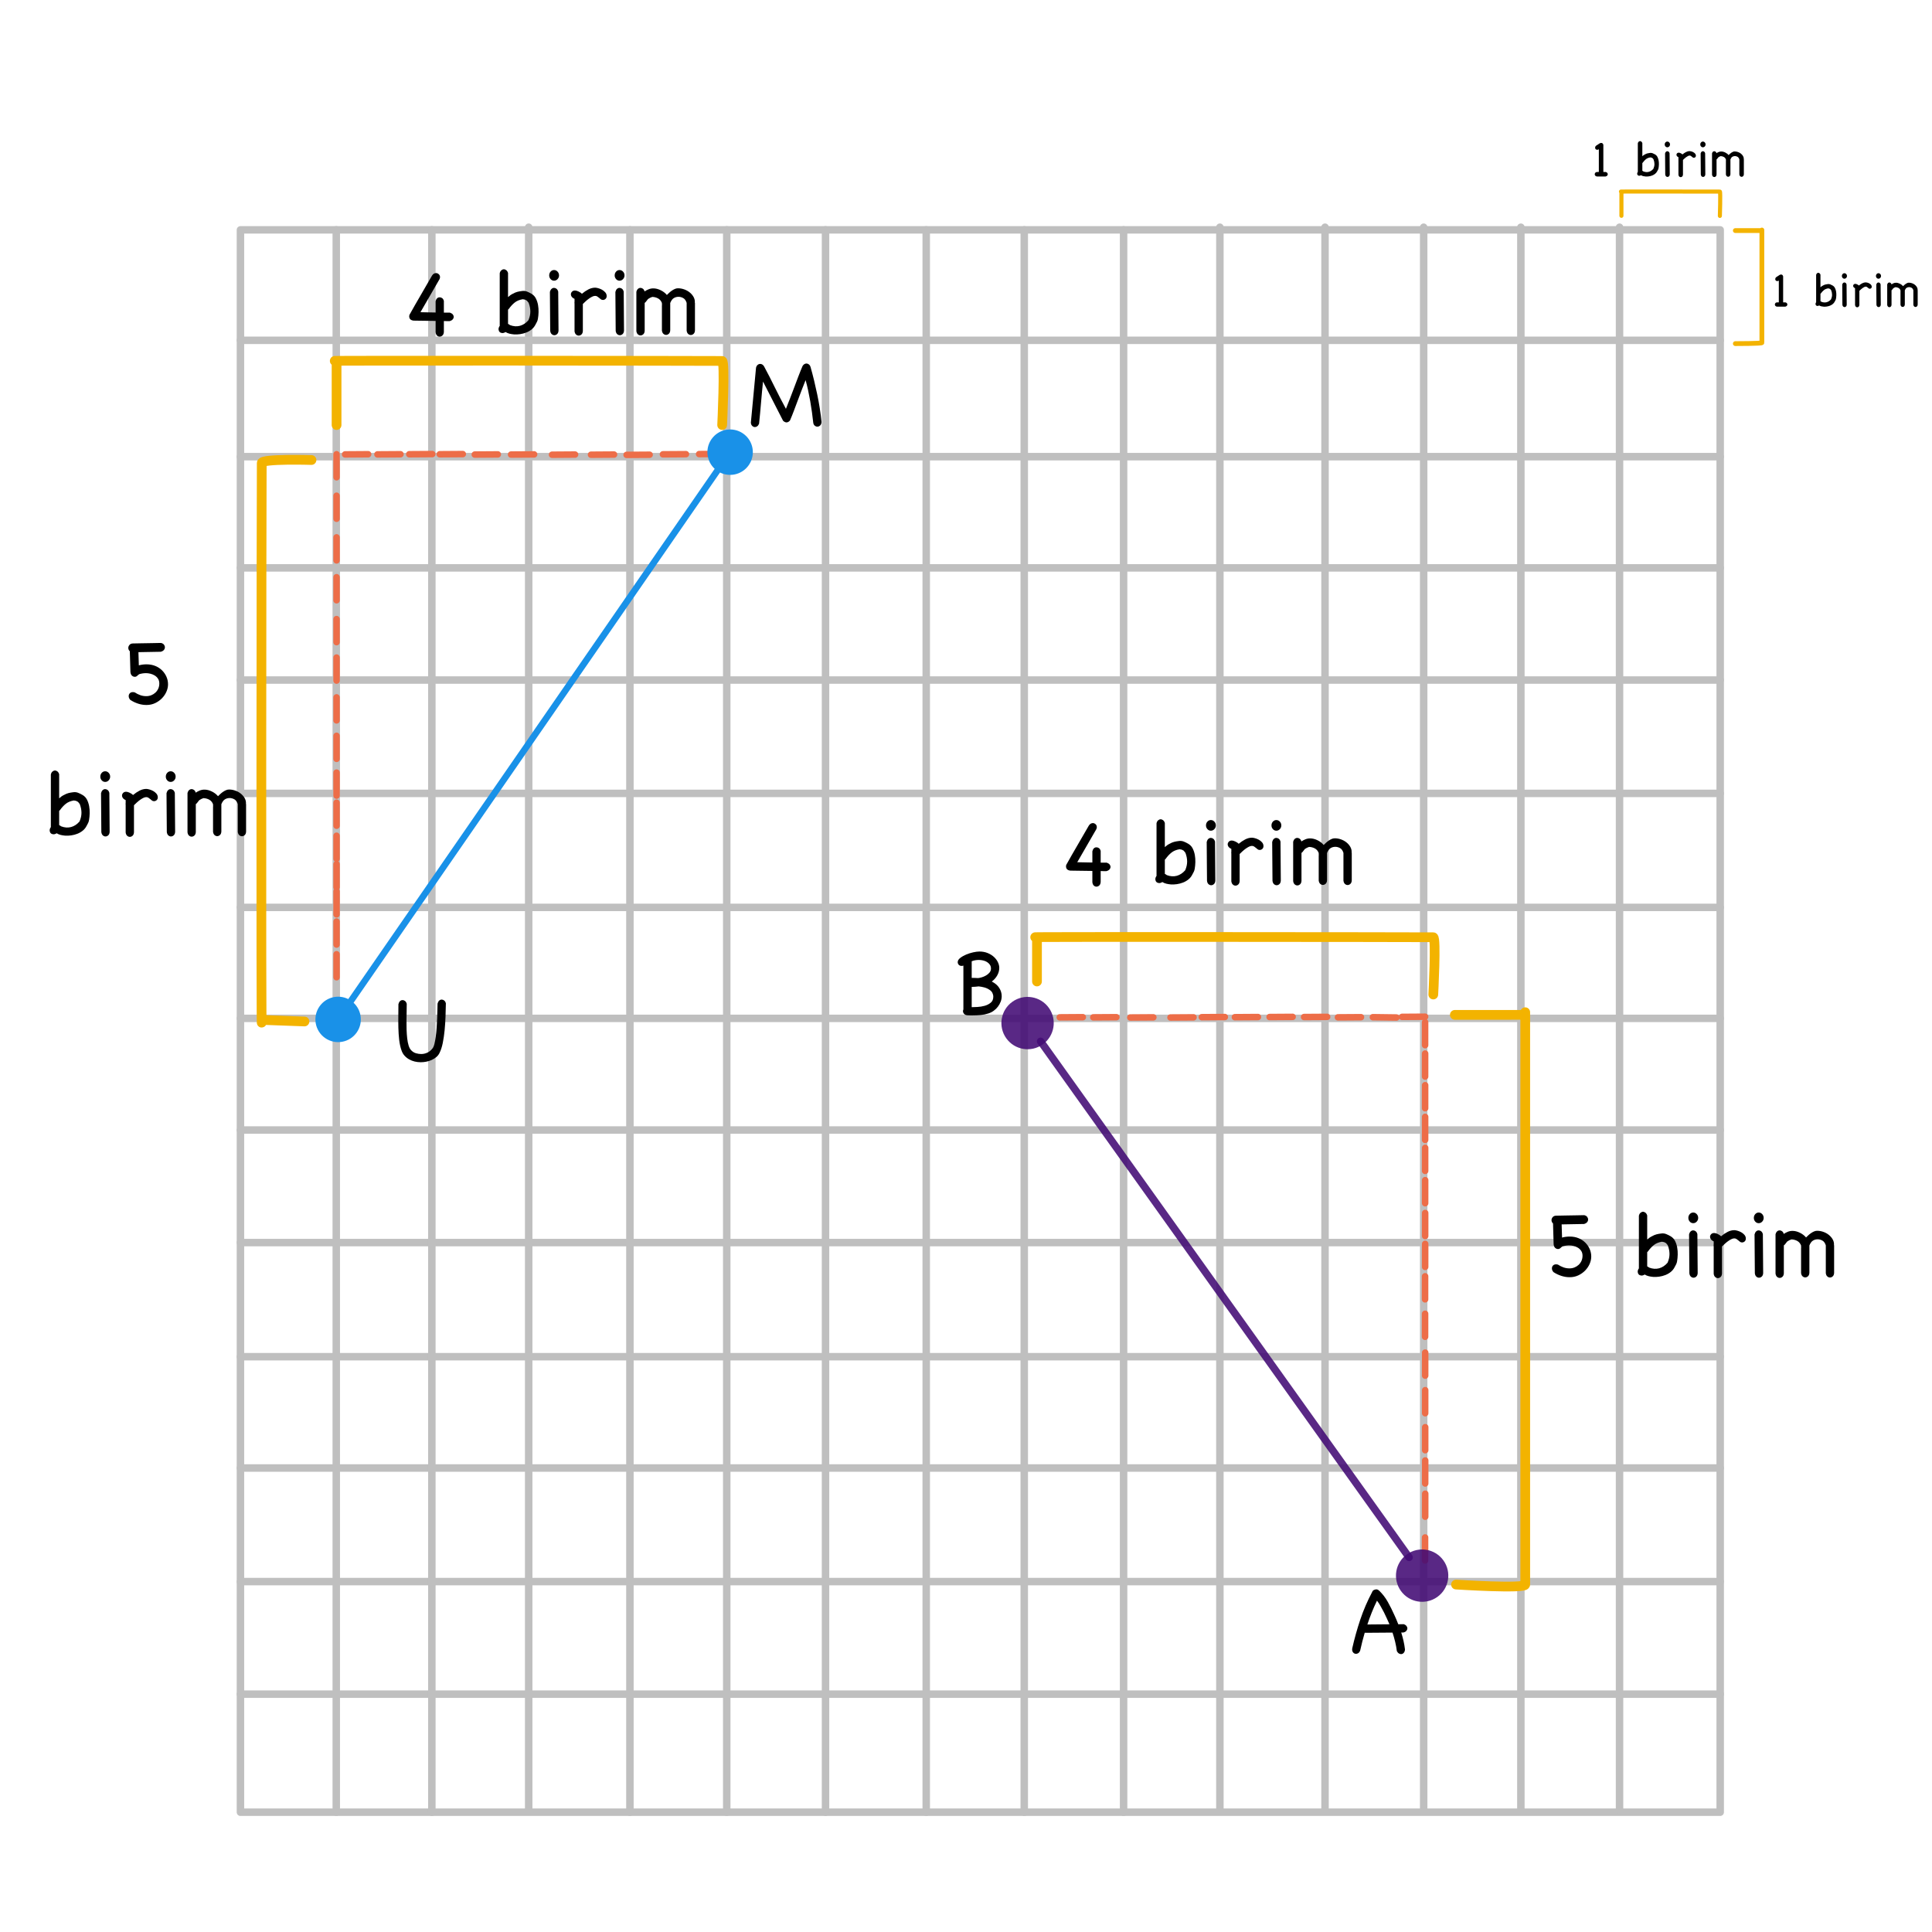 <?xml version="1.0" encoding="UTF-8" standalone="no"?>
<!-- Created with Vectornator (http://vectornator.io/) -->
<svg xmlns="http://www.w3.org/2000/svg" xmlns:vectornator="http://vectornator.io" xmlns:xlink="http://www.w3.org/1999/xlink" height="100%" stroke-miterlimit="10" style="fill-rule:nonzero;clip-rule:evenodd;stroke-linecap:round;stroke-linejoin:round;" version="1.1" viewBox="0 0 595.35 595.35" width="100%" xml:space="preserve">
<defs></defs>
<g id="Katman-1" vectornator:layerName="Katman 1">
<g opacity="1" vectornator:layerName="Grupla 4">
<g opacity="1" vectornator:layerName="Grupla 3">
<path d="M74.092 70.835L530.082 70.835L530.082 558.437L74.092 558.437L74.092 70.835Z" fill="none" opacity="1" stroke="#bfbfbf" stroke-linecap="butt" stroke-linejoin="miter" stroke-width="2.304" vectornator:layerName="Dikdörtgen 1"></path>
<path d="M74.092 104.862L530.082 104.862" fill="none" opacity="1" stroke="#bfbfbf" stroke-linecap="butt" stroke-linejoin="miter" stroke-width="2.304" vectornator:layerName="Eğri 2"></path>
<path d="M74.092 140.725L530.082 140.725" fill="none" opacity="1" stroke="#bfbfbf" stroke-linecap="butt" stroke-linejoin="miter" stroke-width="2.304" vectornator:layerName="Eğri 3"></path>
<path d="M74.092 174.989L530.082 174.989" fill="none" opacity="1" stroke="#bfbfbf" stroke-linecap="butt" stroke-linejoin="miter" stroke-width="2.304" vectornator:layerName="Eğri 4"></path>
<path d="M74.092 209.557L530.082 209.557" fill="none" opacity="1" stroke="#bfbfbf" stroke-linecap="butt" stroke-linejoin="miter" stroke-width="2.304" vectornator:layerName="Eğri 5"></path>
<path d="M74.092 244.483L530.082 244.483" fill="none" opacity="1" stroke="#bfbfbf" stroke-linecap="butt" stroke-linejoin="miter" stroke-width="2.304" vectornator:layerName="Eğri 6"></path>
<path d="M74.092 279.622L530.082 279.622" fill="none" opacity="1" stroke="#bfbfbf" stroke-linecap="butt" stroke-linejoin="miter" stroke-width="2.304" vectornator:layerName="Eğri 7"></path>
<path d="M74.092 313.814L530.082 313.814" fill="none" opacity="1" stroke="#bfbfbf" stroke-linecap="butt" stroke-linejoin="miter" stroke-width="2.304" vectornator:layerName="Eğri 8"></path>
<path d="M74.092 348.222L530.082 348.222" fill="none" opacity="1" stroke="#bfbfbf" stroke-linecap="butt" stroke-linejoin="miter" stroke-width="2.304" vectornator:layerName="Eğri 9"></path>
<path d="M74.092 382.908L530.082 382.908" fill="none" opacity="1" stroke="#bfbfbf" stroke-linecap="butt" stroke-linejoin="miter" stroke-width="2.304" vectornator:layerName="Eğri 10"></path>
<path d="M74.092 418.071L530.082 418.071" fill="none" opacity="1" stroke="#bfbfbf" stroke-linecap="butt" stroke-linejoin="miter" stroke-width="2.304" vectornator:layerName="Eğri 11"></path>
<path d="M74.092 452.371L530.082 452.371" fill="none" opacity="1" stroke="#bfbfbf" stroke-linecap="butt" stroke-linejoin="miter" stroke-width="2.304" vectornator:layerName="Eğri 12"></path>
<path d="M74.092 487.367L530.082 487.367" fill="none" opacity="1" stroke="#bfbfbf" stroke-linecap="butt" stroke-linejoin="miter" stroke-width="2.304" vectornator:layerName="Eğri 13"></path>
<path d="M74.092 522.057L530.082 522.057" fill="none" opacity="1" stroke="#bfbfbf" stroke-linecap="butt" stroke-linejoin="miter" stroke-width="2.304" vectornator:layerName="Eğri 1"></path>
<path d="M103.621 70.835L103.621 558.437" fill="none" opacity="1" stroke="#bfbfbf" stroke-linecap="butt" stroke-linejoin="miter" stroke-width="2.304" vectornator:layerName="Eğri 15"></path>
<path d="M133.079 70.835L133.079 558.437" fill="none" opacity="1" stroke="#bfbfbf" stroke-linecap="butt" stroke-linejoin="miter" stroke-width="2.304" vectornator:layerName="Eğri 16"></path>
<path d="M162.916 70.013L162.916 557.615" fill="none" opacity="1" stroke="#bfbfbf" stroke-linecap="butt" stroke-linejoin="miter" stroke-width="2.304" vectornator:layerName="Eğri 17"></path>
<path d="M194.11 70.835L194.11 558.437" fill="none" opacity="1" stroke="#bfbfbf" stroke-linecap="butt" stroke-linejoin="miter" stroke-width="2.304" vectornator:layerName="Eğri 18"></path>
<path d="M223.947 70.835L223.947 558.437" fill="none" opacity="1" stroke="#bfbfbf" stroke-linecap="butt" stroke-linejoin="miter" stroke-width="2.304" vectornator:layerName="Eğri 19"></path>
<path d="M254.386 70.835L254.386 558.437" fill="none" opacity="1" stroke="#bfbfbf" stroke-linecap="butt" stroke-linejoin="miter" stroke-width="2.304" vectornator:layerName="Eğri 20"></path>
<path d="M285.419 70.835L285.419 558.437" fill="none" opacity="1" stroke="#bfbfbf" stroke-linecap="butt" stroke-linejoin="miter" stroke-width="2.304" vectornator:layerName="Eğri 21"></path>
<path d="M315.625 70.835L315.625 558.437" fill="none" opacity="1" stroke="#bfbfbf" stroke-linecap="butt" stroke-linejoin="miter" stroke-width="2.304" vectornator:layerName="Eğri 22"></path>
<path d="M346.239 70.835L346.239 558.437" fill="none" opacity="1" stroke="#bfbfbf" stroke-linecap="butt" stroke-linejoin="miter" stroke-width="2.304" vectornator:layerName="Eğri 23"></path>
<path d="M375.91 70.013L375.91 557.615" fill="none" opacity="1" stroke="#bfbfbf" stroke-linecap="butt" stroke-linejoin="miter" stroke-width="2.304" vectornator:layerName="Eğri 24"></path>
<path d="M408.31 70.013L408.31 557.615" fill="none" opacity="1" stroke="#bfbfbf" stroke-linecap="butt" stroke-linejoin="miter" stroke-width="2.304" vectornator:layerName="Eğri 25"></path>
<path d="M438.707 70.013L438.707 557.615" fill="none" opacity="1" stroke="#bfbfbf" stroke-linecap="butt" stroke-linejoin="miter" stroke-width="2.304" vectornator:layerName="Eğri 26"></path>
<path d="M468.657 70.013L468.657 557.615" fill="none" opacity="1" stroke="#bfbfbf" stroke-linecap="butt" stroke-linejoin="miter" stroke-width="2.304" vectornator:layerName="Eğri 27"></path>
<path d="M499.067 70.013L499.067 557.615" fill="none" opacity="1" stroke="#bfbfbf" stroke-linecap="butt" stroke-linejoin="miter" stroke-width="2.304" vectornator:layerName="Eğri 14"></path>
</g>
<path d="M253.15 130.039C253.129 130.518 252.989 130.877 252.728 131.117C252.468 131.356 252.182 131.476 251.869 131.476C251.578 131.476 251.302 131.367 251.041 131.148C250.781 130.929 250.63 130.591 250.589 130.133C250.484 129.133 250.354 128.076 250.198 126.962C250.042 125.848 249.865 124.724 249.667 123.589C249.469 122.454 249.251 121.335 249.011 120.231C248.772 119.127 248.517 118.096 248.246 117.139C247.85 118.096 247.454 119.101 247.059 120.153C246.663 121.204 246.262 122.266 245.856 123.339C245.45 124.411 245.049 125.479 244.654 126.541C244.258 127.603 243.852 128.613 243.435 129.571C243.102 129.966 242.738 130.164 242.342 130.164C242.03 130.164 241.686 129.998 241.311 129.664L235.126 117.576C235.022 118.575 234.918 119.627 234.814 120.731C234.71 121.834 234.611 122.948 234.517 124.073C234.424 125.198 234.325 126.312 234.221 127.415C234.116 128.519 234.012 129.571 233.908 130.57C233.762 130.924 233.575 131.185 233.346 131.351C233.117 131.518 232.877 131.601 232.628 131.601C232.336 131.601 232.065 131.486 231.815 131.257C231.566 131.028 231.42 130.695 231.378 130.258C231.503 128.925 231.633 127.545 231.769 126.119C231.904 124.693 232.039 123.256 232.175 121.808C232.31 120.361 232.445 118.919 232.581 117.482C232.716 116.045 232.846 114.66 232.971 113.328C233.054 112.953 233.216 112.661 233.455 112.453C233.695 112.245 233.96 112.141 234.252 112.141C234.71 112.141 235.095 112.37 235.408 112.828C235.97 113.848 236.532 114.916 237.094 116.03C237.657 117.144 238.219 118.268 238.781 119.403C239.343 120.538 239.911 121.663 240.484 122.777C241.056 123.891 241.624 124.958 242.186 125.978C242.602 124.958 243.024 123.891 243.451 122.777C243.878 121.663 244.305 120.538 244.732 119.403C245.159 118.268 245.585 117.139 246.012 116.014C246.439 114.889 246.871 113.817 247.309 112.797C247.475 112.526 247.663 112.328 247.871 112.203C248.079 112.078 248.298 112.016 248.527 112.016C248.777 112.016 249.021 112.109 249.261 112.297C249.5 112.484 249.672 112.755 249.776 113.109C250.151 114.421 250.51 115.785 250.854 117.201C251.198 118.617 251.52 120.049 251.822 121.496C252.124 122.943 252.39 124.391 252.619 125.838C252.848 127.285 253.025 128.686 253.15 130.039Z" fill="#000000" opacity="1" stroke="none" vectornator:layerName="Text 1"></path>
<path d="M134.833 309.275C134.937 308.858 135.104 308.546 135.333 308.338C135.562 308.13 135.822 308.025 136.114 308.025C136.384 308.025 136.639 308.119 136.879 308.307C137.118 308.494 137.29 308.786 137.394 309.181C137.373 310.493 137.337 311.873 137.285 313.32C137.233 314.767 137.139 316.173 137.004 317.537C136.869 318.901 136.681 320.182 136.442 321.379C136.202 322.576 135.874 323.592 135.458 324.425C135.229 324.924 134.901 325.356 134.474 325.721C134.047 326.085 133.568 326.387 133.037 326.627C132.506 326.866 131.949 327.043 131.366 327.158C130.783 327.272 130.22 327.33 129.679 327.33C129.033 327.33 128.403 327.257 127.789 327.111C127.175 326.965 126.602 326.741 126.071 326.439C125.54 326.137 125.072 325.763 124.665 325.315C124.259 324.867 123.952 324.341 123.744 323.737C123.39 322.738 123.145 321.639 123.01 320.442C122.875 319.245 122.791 318.011 122.76 316.74C122.729 315.47 122.724 314.21 122.744 312.961C122.765 311.711 122.776 310.535 122.776 309.431C122.88 309.015 123.046 308.702 123.275 308.494C123.505 308.286 123.765 308.182 124.056 308.182C124.327 308.182 124.582 308.275 124.822 308.463C125.061 308.65 125.233 308.942 125.337 309.337C125.337 310.025 125.327 310.811 125.306 311.696C125.285 312.581 125.269 313.497 125.259 314.445C125.249 315.392 125.259 316.34 125.29 317.287C125.321 318.235 125.384 319.125 125.478 319.958C125.571 320.791 125.717 321.53 125.915 322.176C126.113 322.821 126.378 323.31 126.711 323.644C127.149 324.102 127.643 324.409 128.195 324.565C128.747 324.721 129.283 324.799 129.804 324.799C130.429 324.799 131.043 324.664 131.647 324.393C132.251 324.123 132.792 323.685 133.271 323.081C133.521 322.769 133.724 322.285 133.88 321.629C134.036 320.973 134.172 320.228 134.286 319.396C134.401 318.563 134.489 317.672 134.552 316.725C134.614 315.777 134.666 314.845 134.708 313.929C134.75 313.013 134.776 312.149 134.786 311.336C134.796 310.524 134.812 309.837 134.833 309.275Z" fill="#000000" opacity="1" stroke="none" vectornator:layerName="Text 2"></path>
<path d="M432.947 508.273C432.926 508.668 432.822 508.991 432.634 509.241C432.447 509.491 432.218 509.642 431.947 509.694C431.676 509.746 431.406 509.699 431.135 509.553C430.864 509.408 430.635 509.158 430.448 508.804C430.323 507.825 430.146 506.862 429.917 505.914C429.688 504.967 429.417 504.024 429.104 503.087L420.827 503.15C420.785 503.15 420.738 503.145 420.686 503.134C420.634 503.124 420.587 503.119 420.546 503.119C420.025 504.889 419.557 506.721 419.14 508.616C418.973 509.054 418.734 509.345 418.422 509.491C418.109 509.637 417.813 509.668 417.531 509.585C417.25 509.501 417.021 509.314 416.844 509.022C416.667 508.731 416.62 508.356 416.704 507.898C417.391 504.878 418.219 501.926 419.187 499.042C420.155 496.158 421.368 493.342 422.826 490.593C422.951 490.197 423.242 489.947 423.701 489.843C423.93 489.76 424.148 489.744 424.357 489.796C424.565 489.848 424.742 489.947 424.888 490.093C424.908 490.093 424.919 490.098 424.919 490.109C424.919 490.119 424.929 490.124 424.95 490.124C426.033 491.165 426.939 492.342 427.668 493.654C428.396 494.966 429.063 496.299 429.667 497.652C429.896 498.131 430.109 498.61 430.307 499.089C430.505 499.568 430.698 500.047 430.885 500.526L432.54 500.495C432.936 500.62 433.228 500.807 433.415 501.057C433.603 501.307 433.691 501.562 433.681 501.822C433.67 502.083 433.561 502.333 433.353 502.572C433.144 502.811 432.842 502.973 432.447 503.056L431.791 503.056C432.062 503.91 432.296 504.769 432.494 505.633C432.691 506.497 432.842 507.377 432.947 508.273ZM424.325 493.248C423.742 494.435 423.206 495.643 422.717 496.871C422.227 498.1 421.774 499.339 421.358 500.588L428.167 500.526C427.897 499.901 427.621 499.287 427.34 498.683C427.058 498.079 426.772 497.475 426.481 496.871C426.147 496.267 425.814 495.653 425.481 495.028C425.148 494.404 424.763 493.81 424.325 493.248Z" fill="#000000" opacity="1" stroke="none" vectornator:layerName="Text 3"></path>
<path d="M298.089 312.862C297.63 312.82 297.292 312.669 297.073 312.409C296.855 312.149 296.745 311.873 296.745 311.581C296.745 311.435 296.787 311.258 296.87 311.05L296.87 297.556C296.683 297.618 296.496 297.65 296.308 297.65C295.954 297.65 295.668 297.535 295.449 297.306C295.23 297.077 295.121 296.806 295.121 296.494C295.121 296.036 295.371 295.609 295.871 295.213C296.371 294.818 296.975 294.469 297.683 294.167C298.391 293.865 299.125 293.631 299.885 293.464C300.645 293.297 301.285 293.214 301.806 293.214C302.743 293.214 303.591 293.37 304.352 293.683C305.112 293.995 305.757 294.396 306.288 294.885C306.819 295.375 307.225 295.916 307.506 296.51C307.788 297.103 307.928 297.681 307.928 298.243C307.928 299.034 307.725 299.8 307.319 300.539C306.913 301.278 306.345 301.919 305.617 302.46C306.658 302.981 307.428 303.642 307.928 304.444C308.428 305.245 308.678 306.083 308.678 306.958C308.678 307.541 308.574 308.109 308.365 308.66C308.157 309.212 307.871 309.728 307.506 310.207C307.142 310.686 306.71 311.107 306.21 311.472C305.71 311.836 305.158 312.112 304.555 312.3C303.784 312.549 302.998 312.711 302.196 312.784C301.394 312.857 300.598 312.893 299.807 312.893C299.515 312.893 299.229 312.893 298.948 312.893C298.666 312.893 298.38 312.883 298.089 312.862ZM304.929 305.021C304.45 304.688 303.925 304.444 303.352 304.287C302.779 304.131 302.191 304.022 301.587 303.959C301.233 304.001 300.874 304.037 300.509 304.069C300.145 304.1 299.786 304.116 299.432 304.116L299.432 310.363C299.869 310.363 300.463 310.342 301.212 310.3C301.962 310.259 302.696 310.139 303.414 309.941C304.133 309.743 304.758 309.426 305.289 308.988C305.82 308.551 306.085 307.937 306.085 307.146C306.085 306.729 305.991 306.333 305.804 305.959C305.617 305.584 305.325 305.271 304.929 305.021ZM299.432 301.336C299.765 301.336 300.093 301.341 300.416 301.351C300.739 301.362 301.066 301.377 301.4 301.398C301.691 301.377 302.066 301.299 302.524 301.164C302.982 301.028 303.42 300.841 303.836 300.601C304.253 300.362 304.612 300.065 304.914 299.711C305.216 299.357 305.367 298.941 305.367 298.462C305.367 298.004 305.252 297.608 305.023 297.275C304.794 296.942 304.503 296.666 304.148 296.447C303.794 296.228 303.394 296.067 302.946 295.963C302.498 295.859 302.066 295.807 301.65 295.807C300.858 295.807 300.119 295.942 299.432 296.213L299.432 301.336Z" fill="#000000" opacity="1" stroke="none" vectornator:layerName="Text 4"></path>
<path d="M534.747 71.05C534.747 71.05 542.926 71.05 542.926 71.05C542.926 68.035 542.926 104.691 542.926 105.603C542.926 105.884 534.747 105.884 534.747 105.884" fill="none" opacity="1" stroke="#f3b300" stroke-linecap="butt" stroke-linejoin="miter" stroke-width="1.474" vectornator:layerName="Eğri 62"></path>
<path d="M93.828 314.77C93.828 314.77 80.681 314.288 80.681 314.288C80.408 329.117 80.574 147.161 80.657 142.673C80.682 141.291 95.987 141.754 95.987 141.754" fill="none" opacity="1" stroke="#f3b300" stroke-linecap="butt" stroke-linejoin="miter" stroke-width="3" vectornator:layerName="Eğri 61"></path>
<path d="M448.312 312.73L470.004 312.725C470.004 297.95 470.004 483.813 470.004 488.285C470.004 489.662 448.68 488.285 448.68 488.285" fill="none" opacity="1" stroke="#f3b300" stroke-linecap="butt" stroke-linejoin="miter" stroke-width="3" vectornator:layerName="Eğri 3"></path>
<path d="M499.646 66.498C499.646 66.498 499.646 59.042 499.646 59.042C497.08 58.999 529.208 59.029 529.984 59.042C530.223 59.046 529.984 66.532 529.984 66.532" fill="none" opacity="1" stroke="#f3b300" stroke-linecap="butt" stroke-linejoin="miter" stroke-width="1.254" vectornator:layerName="Eğri 63"></path>
<path d="M319.547 302.446C319.547 302.446 319.547 288.815 319.547 288.815C309.457 288.647 438.617 288.764 441.671 288.815C442.612 288.831 441.671 306.465 441.671 306.465" fill="none" opacity="1" stroke="#f3b300" stroke-linecap="butt" stroke-linejoin="miter" stroke-width="3" vectornator:layerName="Eğri 60"></path>
<path d="M103.715 130.976C103.715 130.976 103.715 111.231 103.715 111.231C93.553 111.062 219.46 111.18 222.535 111.231C223.483 111.247 222.535 130.976 222.535 130.976" fill="none" opacity="1" stroke="#f3b300" stroke-linecap="butt" stroke-linejoin="miter" stroke-width="3" vectornator:layerName="Eğri 4"></path>
<g fill="#000000" opacity="1" stroke="none" vectornator:layerName="Text 5">
<path d="M550.177 93.169C550.383 93.223 550.534 93.313 550.632 93.437C550.729 93.562 550.778 93.695 550.778 93.835C550.778 93.987 550.724 94.122 550.616 94.242C550.507 94.361 550.345 94.447 550.128 94.501L547.626 94.501C547.388 94.48 547.212 94.401 547.098 94.266C546.985 94.13 546.928 93.987 546.928 93.835C546.928 93.684 546.99 93.535 547.115 93.389C547.239 93.242 547.426 93.169 547.675 93.169L548.146 93.169L548.146 86.46C547.995 86.568 547.832 86.622 547.659 86.622C547.475 86.622 547.326 86.56 547.212 86.435C547.098 86.311 547.042 86.167 547.042 86.005C547.042 85.907 547.066 85.804 547.115 85.696C547.163 85.588 547.242 85.49 547.35 85.404L548.471 84.673C548.612 84.618 548.731 84.591 548.829 84.591C549.164 84.591 549.381 84.781 549.478 85.16L549.478 93.169L550.177 93.169Z"></path>
<path d="M560.542 94.144C560.358 94.252 560.184 94.298 560.022 94.282C559.86 94.266 559.73 94.209 559.632 94.112C559.535 94.014 559.478 93.884 559.462 93.722C559.445 93.559 559.491 93.386 559.6 93.202L559.648 93.153L559.648 84.705C559.692 84.499 559.776 84.342 559.9 84.234C560.025 84.126 560.155 84.069 560.29 84.063C560.425 84.058 560.558 84.104 560.688 84.201C560.818 84.299 560.916 84.451 560.981 84.656L560.981 88.523C561.219 88.296 561.473 88.117 561.744 87.987C561.993 87.846 562.229 87.746 562.451 87.686C562.673 87.627 562.925 87.581 563.206 87.548C563.488 87.505 563.753 87.532 564.002 87.629C564.251 87.727 564.495 87.846 564.733 87.987C565.047 88.171 565.286 88.425 565.448 88.75C565.611 89.075 565.724 89.425 565.789 89.798C565.854 90.172 565.881 90.551 565.871 90.935C565.86 91.32 565.827 91.664 565.773 91.967C565.751 92.14 565.703 92.305 565.627 92.463C565.551 92.62 565.47 92.774 565.383 92.926C565.232 93.229 565.026 93.486 564.766 93.697C564.506 93.908 564.216 94.076 563.897 94.201C563.577 94.325 563.247 94.412 562.906 94.461C562.565 94.51 562.242 94.523 561.939 94.501C561.69 94.48 561.452 94.442 561.224 94.388C560.997 94.334 560.775 94.242 560.558 94.112C560.558 94.122 560.553 94.133 560.542 94.144ZM560.981 90.537L560.981 92.812C561.013 92.834 561.073 92.866 561.159 92.909C561.181 92.931 561.203 92.947 561.224 92.958C561.246 92.969 561.268 92.985 561.289 93.007C561.852 93.223 562.389 93.261 562.898 93.121C563.407 92.98 563.856 92.682 564.246 92.227C564.354 91.967 564.433 91.726 564.482 91.504C564.53 91.282 564.555 91.06 564.555 90.838C564.555 90.616 564.533 90.391 564.49 90.164C564.446 89.936 564.376 89.693 564.278 89.433C564.224 89.379 564.178 89.322 564.14 89.262C564.102 89.203 564.056 89.146 564.002 89.091C563.948 89.07 563.897 89.043 563.848 89.01C563.799 88.978 563.748 88.951 563.694 88.929C563.639 88.918 563.58 88.907 563.515 88.897C563.45 88.886 563.39 88.875 563.336 88.864C562.816 88.951 562.389 89.127 562.053 89.392C561.717 89.657 561.403 89.996 561.111 90.407L560.981 90.537Z"></path>
<path d="M569.071 93.884C569.06 94.133 568.987 94.32 568.852 94.445C568.716 94.569 568.567 94.631 568.405 94.631C568.253 94.631 568.112 94.575 567.983 94.461C567.853 94.347 567.771 94.171 567.739 93.933C567.728 92.915 567.72 91.875 567.714 90.814C567.709 89.752 567.701 88.713 567.69 87.694C567.744 87.478 567.831 87.315 567.95 87.207C568.069 87.099 568.205 87.044 568.356 87.044C568.497 87.044 568.63 87.093 568.754 87.191C568.879 87.288 568.968 87.44 569.022 87.646C569.033 88.664 569.041 89.704 569.047 90.765C569.052 91.826 569.06 92.866 569.071 93.884ZM567.576 85.046C567.576 84.808 567.652 84.605 567.804 84.437C567.955 84.269 568.14 84.185 568.356 84.185C568.573 84.185 568.76 84.269 568.917 84.437C569.074 84.605 569.152 84.808 569.152 85.046C569.152 85.274 569.074 85.471 568.917 85.639C568.76 85.807 568.573 85.891 568.356 85.891C568.14 85.891 567.955 85.807 567.804 85.639C567.652 85.471 567.576 85.274 567.576 85.046Z"></path>
<path d="M571.524 88.75C571.362 88.664 571.243 88.561 571.167 88.442C571.091 88.323 571.053 88.203 571.053 88.084C571.053 87.922 571.113 87.778 571.232 87.654C571.351 87.529 571.513 87.467 571.719 87.467C571.871 87.467 572.06 87.521 572.288 87.629C572.515 87.738 572.694 87.857 572.824 87.987C573.16 87.705 573.506 87.472 573.864 87.288C574.221 87.104 574.584 87.012 574.952 87.012C575.06 87.012 575.217 87.039 575.423 87.093C575.629 87.147 575.832 87.229 576.032 87.337C576.233 87.445 576.409 87.586 576.56 87.759C576.712 87.933 576.788 88.133 576.788 88.361C576.788 88.545 576.728 88.694 576.609 88.807C576.49 88.921 576.344 88.978 576.17 88.978C576.051 88.978 575.946 88.943 575.854 88.872C575.762 88.802 575.67 88.726 575.577 88.645C575.485 88.564 575.388 88.49 575.285 88.425C575.182 88.361 575.066 88.328 574.936 88.328C574.784 88.328 574.619 88.374 574.44 88.466C574.262 88.558 574.083 88.669 573.904 88.799C573.725 88.929 573.555 89.07 573.392 89.222C573.23 89.373 573.089 89.508 572.97 89.628L572.97 93.949C572.959 94.198 572.886 94.385 572.751 94.51C572.615 94.634 572.466 94.696 572.304 94.696C572.152 94.696 572.012 94.639 571.882 94.526C571.752 94.412 571.67 94.236 571.638 93.998L571.638 89.563C571.638 89.541 571.635 89.517 571.63 89.49C571.624 89.463 571.622 89.438 571.622 89.416C571.622 89.395 571.624 89.37 571.63 89.343C571.635 89.316 571.638 89.292 571.638 89.27L571.638 88.799C571.595 88.777 571.557 88.761 571.524 88.75Z"></path>
<path d="M579.566 93.884C579.555 94.133 579.482 94.32 579.347 94.445C579.211 94.569 579.062 94.631 578.9 94.631C578.748 94.631 578.607 94.575 578.477 94.461C578.347 94.347 578.266 94.171 578.234 93.933C578.223 92.915 578.215 91.875 578.209 90.814C578.204 89.752 578.196 88.713 578.185 87.694C578.239 87.478 578.326 87.315 578.445 87.207C578.564 87.099 578.699 87.044 578.851 87.044C578.992 87.044 579.124 87.093 579.249 87.191C579.374 87.288 579.463 87.44 579.517 87.646C579.528 88.664 579.536 89.704 579.541 90.765C579.547 91.826 579.555 92.866 579.566 93.884ZM578.071 85.046C578.071 84.808 578.147 84.605 578.299 84.437C578.45 84.269 578.634 84.185 578.851 84.185C579.068 84.185 579.254 84.269 579.412 84.437C579.569 84.605 579.647 84.808 579.647 85.046C579.647 85.274 579.569 85.471 579.412 85.639C579.254 85.807 579.068 85.891 578.851 85.891C578.634 85.891 578.45 85.807 578.299 85.639C578.147 85.471 578.071 85.274 578.071 85.046Z"></path>
<path d="M585.642 89.839C585.642 89.806 585.647 89.785 585.658 89.774C585.647 89.741 585.642 89.698 585.642 89.644L585.642 89.465C585.512 89.129 585.306 88.886 585.024 88.734C584.743 88.582 584.434 88.501 584.098 88.49C583.86 88.566 583.633 88.68 583.416 88.832L583.075 89.27C583.042 89.314 583.01 89.349 582.977 89.376C582.945 89.403 582.912 89.427 582.88 89.449L582.88 93.917C582.869 94.166 582.796 94.353 582.661 94.477C582.525 94.602 582.376 94.664 582.214 94.664C582.062 94.664 581.921 94.607 581.792 94.493C581.662 94.38 581.58 94.204 581.548 93.965L581.548 87.678C581.602 87.462 581.689 87.302 581.808 87.199C581.927 87.096 582.062 87.044 582.214 87.044C582.344 87.044 582.471 87.091 582.596 87.183C582.72 87.275 582.81 87.418 582.864 87.613C583.037 87.494 583.246 87.383 583.489 87.28C583.733 87.177 583.99 87.126 584.261 87.126C584.651 87.126 585.049 87.226 585.455 87.426C585.861 87.627 586.189 87.879 586.438 88.182C586.557 88.063 586.684 87.941 586.82 87.816C586.955 87.692 587.099 87.578 587.25 87.475C587.402 87.372 587.559 87.285 587.721 87.215C587.884 87.145 588.046 87.109 588.209 87.109C588.544 87.109 588.875 87.166 589.2 87.28C589.525 87.394 589.814 87.551 590.069 87.751C590.323 87.952 590.529 88.184 590.686 88.45C590.843 88.715 590.922 88.994 590.922 89.287C590.922 89.308 590.919 89.324 590.914 89.335C590.908 89.346 590.905 89.362 590.905 89.384C590.916 89.395 590.922 89.406 590.922 89.416C590.922 89.427 590.927 89.438 590.938 89.449L590.938 93.852C590.927 94.101 590.854 94.287 590.719 94.412C590.583 94.537 590.434 94.599 590.272 94.599C590.12 94.599 589.979 94.542 589.849 94.428C589.72 94.315 589.638 94.139 589.606 93.9L589.606 89.449C589.487 89.07 589.303 88.813 589.053 88.677C588.804 88.542 588.555 88.474 588.306 88.474C588.025 88.474 587.77 88.545 587.543 88.685C587.315 88.826 587.126 89.086 586.974 89.465L586.974 93.835C586.963 94.084 586.89 94.271 586.755 94.396C586.619 94.52 586.47 94.583 586.308 94.583C586.156 94.583 586.015 94.526 585.885 94.412C585.756 94.298 585.674 94.122 585.642 93.884L585.642 89.839Z"></path>
</g>
<g fill="#000000" opacity="1" stroke="none" vectornator:layerName="Text 7">
<path d="M494.806 52.997C495.021 53.053 495.18 53.147 495.281 53.277C495.383 53.407 495.434 53.545 495.434 53.692C495.434 53.851 495.378 53.992 495.264 54.117C495.151 54.241 494.982 54.331 494.755 54.388L492.143 54.388C491.894 54.365 491.71 54.283 491.591 54.142C491.473 54.001 491.413 53.851 491.413 53.692C491.413 53.534 491.478 53.379 491.608 53.226C491.738 53.073 491.934 52.997 492.194 52.997L492.686 52.997L492.686 45.99C492.527 46.103 492.358 46.16 492.177 46.16C491.984 46.16 491.829 46.094 491.71 45.965C491.591 45.834 491.532 45.684 491.532 45.515C491.532 45.413 491.557 45.306 491.608 45.193C491.659 45.079 491.741 44.978 491.854 44.887L493.025 44.124C493.172 44.067 493.296 44.039 493.398 44.039C493.749 44.039 493.975 44.237 494.077 44.633L494.077 52.997L494.806 52.997Z"></path>
<path d="M505.63 54.015C505.438 54.128 505.257 54.176 505.088 54.159C504.918 54.142 504.782 54.083 504.68 53.981C504.579 53.879 504.519 53.743 504.502 53.574C504.485 53.404 504.533 53.223 504.646 53.031L504.697 52.98L504.697 44.158C504.743 43.943 504.83 43.779 504.96 43.666C505.09 43.553 505.226 43.493 505.367 43.487C505.509 43.482 505.647 43.53 505.783 43.632C505.919 43.733 506.021 43.892 506.089 44.107L506.089 48.145C506.337 47.907 506.603 47.72 506.886 47.585C507.146 47.438 507.392 47.333 507.624 47.271C507.856 47.209 508.119 47.161 508.413 47.127C508.707 47.081 508.984 47.11 509.244 47.211C509.504 47.313 509.759 47.438 510.008 47.585C510.336 47.777 510.584 48.043 510.754 48.382C510.924 48.721 511.042 49.086 511.11 49.476C511.178 49.867 511.206 50.262 511.195 50.664C511.184 51.066 511.15 51.425 511.093 51.741C511.071 51.922 511.02 52.095 510.941 52.259C510.862 52.423 510.777 52.584 510.686 52.742C510.528 53.059 510.313 53.328 510.042 53.548C509.77 53.769 509.468 53.944 509.134 54.074C508.8 54.204 508.455 54.295 508.099 54.346C507.743 54.396 507.406 54.41 507.089 54.388C506.829 54.365 506.581 54.326 506.343 54.269C506.105 54.213 505.874 54.117 505.647 53.981C505.647 53.992 505.642 54.003 505.63 54.015ZM506.089 50.248L506.089 52.623C506.122 52.646 506.185 52.68 506.275 52.725C506.298 52.748 506.32 52.765 506.343 52.776C506.366 52.788 506.388 52.804 506.411 52.827C506.999 53.053 507.559 53.093 508.09 52.946C508.622 52.799 509.091 52.488 509.499 52.013C509.612 51.741 509.694 51.49 509.745 51.258C509.796 51.026 509.821 50.794 509.821 50.562C509.821 50.33 509.798 50.096 509.753 49.858C509.708 49.621 509.634 49.366 509.533 49.095C509.476 49.038 509.428 48.979 509.388 48.916C509.349 48.854 509.301 48.795 509.244 48.738C509.188 48.716 509.134 48.688 509.083 48.654C509.032 48.62 508.978 48.591 508.922 48.569C508.865 48.557 508.803 48.546 508.735 48.535C508.667 48.523 508.605 48.512 508.549 48.501C508.006 48.591 507.559 48.775 507.208 49.052C506.858 49.329 506.53 49.683 506.224 50.113L506.089 50.248Z"></path>
<path d="M514.537 53.743C514.526 54.003 514.45 54.199 514.308 54.328C514.167 54.459 514.011 54.524 513.842 54.524C513.683 54.524 513.536 54.464 513.401 54.346C513.265 54.227 513.18 54.043 513.146 53.794C513.135 52.731 513.126 51.645 513.121 50.537C513.115 49.428 513.107 48.343 513.095 47.279C513.152 47.053 513.242 46.883 513.367 46.77C513.491 46.657 513.633 46.601 513.791 46.601C513.938 46.601 514.077 46.652 514.207 46.753C514.337 46.855 514.43 47.014 514.487 47.228C514.498 48.292 514.506 49.377 514.512 50.486C514.518 51.594 514.526 52.68 514.537 53.743ZM512.977 44.514C512.977 44.265 513.056 44.053 513.214 43.878C513.372 43.702 513.565 43.615 513.791 43.615C514.017 43.615 514.212 43.702 514.376 43.878C514.54 44.053 514.622 44.265 514.622 44.514C514.622 44.751 514.54 44.958 514.376 45.133C514.212 45.309 514.017 45.396 513.791 45.396C513.565 45.396 513.372 45.309 513.214 45.133C513.056 44.958 512.977 44.751 512.977 44.514Z"></path>
<path d="M517.099 48.382C516.93 48.292 516.805 48.184 516.726 48.06C516.647 47.935 516.607 47.811 516.607 47.687C516.607 47.517 516.669 47.367 516.794 47.237C516.918 47.107 517.088 47.042 517.303 47.042C517.461 47.042 517.659 47.098 517.897 47.211C518.134 47.325 518.321 47.449 518.456 47.585C518.807 47.291 519.169 47.047 519.542 46.855C519.916 46.663 520.294 46.567 520.679 46.567C520.792 46.567 520.956 46.595 521.171 46.652C521.386 46.708 521.598 46.793 521.807 46.906C522.016 47.019 522.2 47.166 522.359 47.347C522.517 47.528 522.596 47.737 522.596 47.975C522.596 48.167 522.534 48.323 522.409 48.441C522.285 48.56 522.132 48.62 521.951 48.62C521.827 48.62 521.717 48.583 521.621 48.509C521.524 48.436 521.428 48.357 521.332 48.272C521.236 48.187 521.134 48.111 521.027 48.043C520.919 47.975 520.798 47.941 520.662 47.941C520.504 47.941 520.331 47.989 520.145 48.085C519.958 48.181 519.771 48.297 519.585 48.433C519.398 48.569 519.22 48.716 519.05 48.874C518.881 49.032 518.734 49.174 518.609 49.298L518.609 53.811C518.598 54.071 518.522 54.266 518.38 54.396C518.239 54.526 518.083 54.592 517.914 54.592C517.755 54.592 517.608 54.532 517.472 54.413C517.337 54.295 517.252 54.111 517.218 53.862L517.218 49.23C517.218 49.208 517.215 49.182 517.21 49.154C517.204 49.126 517.201 49.1 517.201 49.078C517.201 49.055 517.204 49.03 517.21 49.001C517.215 48.973 517.218 48.948 517.218 48.925L517.218 48.433C517.173 48.41 517.133 48.393 517.099 48.382Z"></path>
<path d="M525.497 53.743C525.486 54.003 525.41 54.199 525.268 54.328C525.127 54.459 524.971 54.524 524.802 54.524C524.643 54.524 524.496 54.464 524.361 54.346C524.225 54.227 524.14 54.043 524.106 53.794C524.095 52.731 524.086 51.645 524.081 50.537C524.075 49.428 524.066 48.343 524.055 47.279C524.112 47.053 524.202 46.883 524.327 46.77C524.451 46.657 524.592 46.601 524.751 46.601C524.898 46.601 525.036 46.652 525.166 46.753C525.296 46.855 525.39 47.014 525.446 47.228C525.458 48.292 525.466 49.377 525.472 50.486C525.477 51.594 525.486 52.68 525.497 53.743ZM523.936 44.514C523.936 44.265 524.016 44.053 524.174 43.878C524.332 43.702 524.525 43.615 524.751 43.615C524.977 43.615 525.172 43.702 525.336 43.878C525.5 44.053 525.582 44.265 525.582 44.514C525.582 44.751 525.5 44.958 525.336 45.133C525.172 45.309 524.977 45.396 524.751 45.396C524.525 45.396 524.332 45.309 524.174 45.133C524.016 44.958 523.936 44.751 523.936 44.514Z"></path>
<path d="M531.842 49.519C531.842 49.485 531.848 49.462 531.859 49.451C531.848 49.417 531.842 49.372 531.842 49.315L531.842 49.129C531.707 48.778 531.492 48.523 531.198 48.365C530.904 48.207 530.581 48.122 530.231 48.111C529.982 48.19 529.744 48.309 529.518 48.467L529.162 48.925C529.128 48.97 529.094 49.007 529.06 49.035C529.026 49.063 528.992 49.089 528.958 49.112L528.958 53.777C528.947 54.037 528.871 54.232 528.729 54.362C528.588 54.492 528.432 54.558 528.263 54.558C528.104 54.558 527.957 54.498 527.822 54.379C527.686 54.261 527.601 54.077 527.567 53.828L527.567 47.262C527.624 47.036 527.714 46.869 527.838 46.762C527.963 46.654 528.104 46.601 528.263 46.601C528.398 46.601 528.531 46.649 528.661 46.745C528.791 46.841 528.885 46.991 528.941 47.194C529.122 47.07 529.34 46.954 529.594 46.847C529.849 46.739 530.118 46.685 530.4 46.685C530.807 46.685 531.223 46.79 531.647 46.999C532.071 47.209 532.414 47.472 532.674 47.788C532.798 47.664 532.931 47.537 533.072 47.407C533.214 47.276 533.364 47.158 533.522 47.05C533.68 46.943 533.844 46.852 534.014 46.779C534.184 46.705 534.353 46.669 534.523 46.669C534.874 46.669 535.219 46.728 535.558 46.847C535.897 46.965 536.2 47.129 536.466 47.339C536.731 47.548 536.946 47.791 537.11 48.068C537.274 48.345 537.356 48.637 537.356 48.942C537.356 48.965 537.353 48.981 537.348 48.993C537.342 49.004 537.339 49.021 537.339 49.044C537.351 49.055 537.356 49.066 537.356 49.078C537.356 49.089 537.362 49.1 537.373 49.112L537.373 53.709C537.362 53.969 537.286 54.164 537.144 54.295C537.003 54.425 536.847 54.49 536.678 54.49C536.519 54.49 536.372 54.43 536.236 54.312C536.101 54.193 536.016 54.009 535.982 53.76L535.982 49.112C535.858 48.716 535.665 48.447 535.405 48.306C535.145 48.164 534.885 48.094 534.625 48.094C534.331 48.094 534.065 48.167 533.827 48.314C533.59 48.461 533.392 48.733 533.234 49.129L533.234 53.692C533.222 53.953 533.146 54.148 533.005 54.278C532.863 54.408 532.708 54.473 532.538 54.473C532.38 54.473 532.233 54.413 532.097 54.295C531.961 54.176 531.876 53.992 531.842 53.743L531.842 49.519Z"></path>
</g>
<g opacity="1" vectornator:layerName="Eğri 6">
<path d="M103.715 294.046L103.715 301.146" fill="none" stroke="#ed6d48" stroke-linecap="butt" stroke-linejoin="miter" stroke-width="2"></path>
<g fill="#ed6d48" stroke="none"></g>
</g>
<g opacity="1" vectornator:layerName="Eğri 7">
<path d="M103.715 283.969L103.715 291.069" fill="none" stroke="#ed6d48" stroke-linecap="butt" stroke-linejoin="miter" stroke-width="2"></path>
<g fill="#ed6d48" stroke="none"></g>
</g>
<g opacity="1" vectornator:layerName="Eğri 8">
<path d="M103.715 274.674L103.715 281.774" fill="none" stroke="#ed6d48" stroke-linecap="butt" stroke-linejoin="miter" stroke-width="2"></path>
<g fill="#ed6d48" stroke="none"></g>
</g>
<g opacity="1" vectornator:layerName="Eğri 9">
<path d="M103.715 266.286L103.715 273.386" fill="none" stroke="#ed6d48" stroke-linecap="butt" stroke-linejoin="miter" stroke-width="2"></path>
<g fill="#ed6d48" stroke="none"></g>
</g>
<g opacity="1" vectornator:layerName="Eğri 10">
<path d="M103.715 257.529L103.715 264.629" fill="none" stroke="#ed6d48" stroke-linecap="butt" stroke-linejoin="miter" stroke-width="2"></path>
<g fill="#ed6d48" stroke="none"></g>
</g>
<g opacity="1" vectornator:layerName="Eğri 11">
<path d="M103.715 247.355L103.715 254.455" fill="none" stroke="#ed6d48" stroke-linecap="butt" stroke-linejoin="miter" stroke-width="2"></path>
<g fill="#ed6d48" stroke="none"></g>
</g>
<g opacity="1" vectornator:layerName="Eğri 12">
<path d="M103.715 238.073L103.715 245.173" fill="none" stroke="#ed6d48" stroke-linecap="butt" stroke-linejoin="miter" stroke-width="2"></path>
<g fill="#ed6d48" stroke="none"></g>
</g>
<g opacity="1" vectornator:layerName="Eğri 13">
<path d="M103.715 226.739L103.715 233.84" fill="none" stroke="#ed6d48" stroke-linecap="butt" stroke-linejoin="miter" stroke-width="2"></path>
<g fill="#ed6d48" stroke="none"></g>
</g>
<g opacity="1" vectornator:layerName="Eğri 14">
<path d="M103.715 214.896L103.715 221.996" fill="none" stroke="#ed6d48" stroke-linecap="butt" stroke-linejoin="miter" stroke-width="2"></path>
<g fill="#ed6d48" stroke="none"></g>
</g>
<g opacity="1" vectornator:layerName="Eğri 15">
<path d="M103.715 202.627L103.715 209.727" fill="none" stroke="#ed6d48" stroke-linecap="butt" stroke-linejoin="miter" stroke-width="2"></path>
<g fill="#ed6d48" stroke="none"></g>
</g>
<g opacity="1" vectornator:layerName="Eğri 16">
<path d="M103.715 190.779L103.715 197.879" fill="none" stroke="#ed6d48" stroke-linecap="butt" stroke-linejoin="miter" stroke-width="2"></path>
<g fill="#ed6d48" stroke="none"></g>
</g>
<g opacity="1" vectornator:layerName="Eğri 17">
<path d="M103.715 177.874L103.715 184.974" fill="none" stroke="#ed6d48" stroke-linecap="butt" stroke-linejoin="miter" stroke-width="2"></path>
<g fill="#ed6d48" stroke="none"></g>
</g>
<g opacity="1" vectornator:layerName="Eğri 18">
<path d="M103.715 165.587L103.715 172.687" fill="none" stroke="#ed6d48" stroke-linecap="butt" stroke-linejoin="miter" stroke-width="2"></path>
<g fill="#ed6d48" stroke="none"></g>
</g>
<g opacity="1" vectornator:layerName="Eğri 19">
<path d="M103.715 152.754L103.715 159.854" fill="none" stroke="#ed6d48" stroke-linecap="butt" stroke-linejoin="miter" stroke-width="2"></path>
<g fill="#ed6d48" stroke="none"></g>
</g>
<g opacity="1" vectornator:layerName="Eğri 20">
<path d="M103.715 139.977L103.715 147.077" fill="none" stroke="#ed6d48" stroke-linecap="butt" stroke-linejoin="miter" stroke-width="2"></path>
<g fill="#ed6d48" stroke="none"></g>
</g>
<g opacity="1" vectornator:layerName="Eğri 32">
<path d="M113.447 139.977L106.347 140.025" fill="none" stroke="#ed6d48" stroke-linecap="butt" stroke-linejoin="miter" stroke-width="2"></path>
<g fill="#ed6d48" stroke="none"></g>
</g>
<g opacity="1" vectornator:layerName="Eğri 33">
<path d="M333.672 313.449L326.572 313.498" fill="none" stroke="#ed6d48" stroke-linecap="butt" stroke-linejoin="miter" stroke-width="2"></path>
<g fill="#ed6d48" stroke="none"></g>
</g>
<g opacity="1" vectornator:layerName="Eğri 34">
<path d="M344.008 313.449L336.908 313.498" fill="none" stroke="#ed6d48" stroke-linecap="butt" stroke-linejoin="miter" stroke-width="2"></path>
<g fill="#ed6d48" stroke="none"></g>
</g>
<g opacity="1" vectornator:layerName="Eğri 35">
<path d="M355.406 313.498L348.306 313.547" fill="none" stroke="#ed6d48" stroke-linecap="butt" stroke-linejoin="miter" stroke-width="2"></path>
<g fill="#ed6d48" stroke="none"></g>
</g>
<g opacity="1" vectornator:layerName="Eğri 36">
<path d="M367.789 313.498L360.689 313.547" fill="none" stroke="#ed6d48" stroke-linecap="butt" stroke-linejoin="miter" stroke-width="2"></path>
<g fill="#ed6d48" stroke="none"></g>
</g>
<g opacity="1" vectornator:layerName="Eğri 37">
<path d="M377.437 313.4L370.336 313.449" fill="none" stroke="#ed6d48" stroke-linecap="butt" stroke-linejoin="miter" stroke-width="2"></path>
<g fill="#ed6d48" stroke="none"></g>
</g>
<g opacity="1" vectornator:layerName="Eğri 38">
<path d="M387.637 313.4L380.537 313.449" fill="none" stroke="#ed6d48" stroke-linecap="butt" stroke-linejoin="miter" stroke-width="2"></path>
<g fill="#ed6d48" stroke="none"></g>
</g>
<g opacity="1" vectornator:layerName="Eğri 40">
<path d="M398.33 313.351L391.23 313.4" fill="none" stroke="#ed6d48" stroke-linecap="butt" stroke-linejoin="miter" stroke-width="2"></path>
<g fill="#ed6d48" stroke="none"></g>
</g>
<g opacity="1" vectornator:layerName="Eğri 41">
<path d="M419.391 313.449L412.291 313.498" fill="none" stroke="#ed6d48" stroke-linecap="butt" stroke-linejoin="miter" stroke-width="2"></path>
<g fill="#ed6d48" stroke="none"></g>
</g>
<g opacity="1" vectornator:layerName="Eğri 42">
<path d="M430.312 313.547L423.052 313.449" fill="none" stroke="#ed6d48" stroke-linecap="butt" stroke-linejoin="miter" stroke-width="2"></path>
<g fill="#ed6d48" stroke="none"></g>
</g>
<g opacity="1" vectornator:layerName="Eğri 43">
<path d="M439.152 313.303L432.052 313.351" fill="none" stroke="#ed6d48" stroke-linecap="butt" stroke-linejoin="miter" stroke-width="2"></path>
<g fill="#ed6d48" stroke="none"></g>
</g>
<g opacity="1" vectornator:layerName="Eğri 44">
<path d="M439.152 314.968L439.147 322.068" fill="none" stroke="#ed6d48" stroke-linecap="butt" stroke-linejoin="miter" stroke-width="2"></path>
<g fill="#ed6d48" stroke="none"></g>
</g>
<g opacity="1" vectornator:layerName="Eğri 45">
<path d="M439.157 324.648L439.152 331.748" fill="none" stroke="#ed6d48" stroke-linecap="butt" stroke-linejoin="miter" stroke-width="2"></path>
<g fill="#ed6d48" stroke="none"></g>
</g>
<g opacity="1" vectornator:layerName="Eğri 47">
<path d="M439.162 334.404L439.157 341.504" fill="none" stroke="#ed6d48" stroke-linecap="butt" stroke-linejoin="miter" stroke-width="2"></path>
<g fill="#ed6d48" stroke="none"></g>
</g>
<g opacity="1" vectornator:layerName="Eğri 48">
<path d="M439.162 344.166L439.157 351.266" fill="none" stroke="#ed6d48" stroke-linecap="butt" stroke-linejoin="miter" stroke-width="2"></path>
<g fill="#ed6d48" stroke="none"></g>
</g>
<g opacity="1" vectornator:layerName="Eğri 49">
<path d="M439.167 353.719L439.162 360.819" fill="none" stroke="#ed6d48" stroke-linecap="butt" stroke-linejoin="miter" stroke-width="2"></path>
<g fill="#ed6d48" stroke="none"></g>
</g>
<g opacity="1" vectornator:layerName="Eğri 50">
<path d="M439.167 363.666L439.162 370.767" fill="none" stroke="#ed6d48" stroke-linecap="butt" stroke-linejoin="miter" stroke-width="2"></path>
<g fill="#ed6d48" stroke="none"></g>
</g>
<g opacity="1" vectornator:layerName="Eğri 51">
<path d="M439.172 373.783L439.167 380.883" fill="none" stroke="#ed6d48" stroke-linecap="butt" stroke-linejoin="miter" stroke-width="2"></path>
<g fill="#ed6d48" stroke="none"></g>
</g>
<g opacity="1" vectornator:layerName="Eğri 52">
<path d="M439.172 383.3L439.167 390.401" fill="none" stroke="#ed6d48" stroke-linecap="butt" stroke-linejoin="miter" stroke-width="2"></path>
<g fill="#ed6d48" stroke="none"></g>
</g>
<g opacity="1" vectornator:layerName="Eğri 53">
<path d="M439.147 393.293L439.143 400.393" fill="none" stroke="#ed6d48" stroke-linecap="butt" stroke-linejoin="miter" stroke-width="2"></path>
<g fill="#ed6d48" stroke="none"></g>
</g>
<g opacity="1" vectornator:layerName="Eğri 54">
<path d="M439.147 404.834L439.143 411.934" fill="none" stroke="#ed6d48" stroke-linecap="butt" stroke-linejoin="miter" stroke-width="2"></path>
<g fill="#ed6d48" stroke="none"></g>
</g>
<g opacity="1" vectornator:layerName="Eğri 55">
<path d="M439.177 416.808L439.172 423.908" fill="none" stroke="#ed6d48" stroke-linecap="butt" stroke-linejoin="miter" stroke-width="2"></path>
<g fill="#ed6d48" stroke="none"></g>
</g>
<g opacity="1" vectornator:layerName="Eğri 56">
<path d="M439.177 428.384L439.172 435.484" fill="none" stroke="#ed6d48" stroke-linecap="butt" stroke-linejoin="miter" stroke-width="2"></path>
<g fill="#ed6d48" stroke="none"></g>
</g>
<g opacity="1" vectornator:layerName="Eğri 57">
<path d="M439.182 439.789L439.177 446.89" fill="none" stroke="#ed6d48" stroke-linecap="butt" stroke-linejoin="miter" stroke-width="2"></path>
<g fill="#ed6d48" stroke="none"></g>
</g>
<g opacity="1" vectornator:layerName="Eğri 58">
<path d="M439.182 450.038L439.177 457.139" fill="none" stroke="#ed6d48" stroke-linecap="butt" stroke-linejoin="miter" stroke-width="2"></path>
<g fill="#ed6d48" stroke="none"></g>
</g>
<g opacity="1" vectornator:layerName="Eğri 59">
<path d="M439.187 460.282L439.182 467.383" fill="none" stroke="#ed6d48" stroke-linecap="butt" stroke-linejoin="miter" stroke-width="2"></path>
<g fill="#ed6d48" stroke="none"></g>
</g>
<g opacity="1" vectornator:layerName="Eğri 39">
<path d="M439.143 473.767L439.138 480.867" fill="none" stroke="#ed6d48" stroke-linecap="butt" stroke-linejoin="miter" stroke-width="2"></path>
<g fill="#ed6d48" stroke="none"></g>
</g>
<g opacity="1" vectornator:layerName="Eğri 21">
<path d="M408.963 313.351L401.863 313.4" fill="none" stroke="#ed6d48" stroke-linecap="butt" stroke-linejoin="miter" stroke-width="2"></path>
<g fill="#ed6d48" stroke="none"></g>
</g>
<g opacity="1" vectornator:layerName="Eğri 22">
<path d="M123.413 139.977L116.313 140.025" fill="none" stroke="#ed6d48" stroke-linecap="butt" stroke-linejoin="miter" stroke-width="2"></path>
<g fill="#ed6d48" stroke="none"></g>
</g>
<g opacity="1" vectornator:layerName="Eğri 23">
<path d="M133.213 139.928L126.113 139.977" fill="none" stroke="#ed6d48" stroke-linecap="butt" stroke-linejoin="miter" stroke-width="2"></path>
<g fill="#ed6d48" stroke="none"></g>
</g>
<g opacity="1" vectornator:layerName="Eğri 24">
<path d="M142.613 139.928L135.513 139.977" fill="none" stroke="#ed6d48" stroke-linecap="butt" stroke-linejoin="miter" stroke-width="2"></path>
<g fill="#ed6d48" stroke="none"></g>
</g>
<g opacity="1" vectornator:layerName="Eğri 25">
<path d="M153.406 140.025L146.306 140.074" fill="none" stroke="#ed6d48" stroke-linecap="butt" stroke-linejoin="miter" stroke-width="2"></path>
<g fill="#ed6d48" stroke="none"></g>
</g>
<g opacity="1" vectornator:layerName="Eğri 26">
<path d="M164.589 140.025L157.489 140.074" fill="none" stroke="#ed6d48" stroke-linecap="butt" stroke-linejoin="miter" stroke-width="2"></path>
<g fill="#ed6d48" stroke="none"></g>
</g>
<g opacity="1" vectornator:layerName="Eğri 27">
<path d="M177.21 140.074L170.11 140.123" fill="none" stroke="#ed6d48" stroke-linecap="butt" stroke-linejoin="miter" stroke-width="2"></path>
<g fill="#ed6d48" stroke="none"></g>
</g>
<g opacity="1" vectornator:layerName="Eğri 28">
<path d="M189.222 140.074L182.122 140.123" fill="none" stroke="#ed6d48" stroke-linecap="butt" stroke-linejoin="miter" stroke-width="2"></path>
<g fill="#ed6d48" stroke="none"></g>
</g>
<g opacity="1" vectornator:layerName="Eğri 29">
<path d="M200.188 140.123L193.088 140.172" fill="none" stroke="#ed6d48" stroke-linecap="butt" stroke-linejoin="miter" stroke-width="2"></path>
<g fill="#ed6d48" stroke="none"></g>
</g>
<g opacity="1" vectornator:layerName="Eğri 30">
<path d="M211.38 139.952L204.28 140.001" fill="none" stroke="#ed6d48" stroke-linecap="butt" stroke-linejoin="miter" stroke-width="2"></path>
<g fill="#ed6d48" stroke="none"></g>
</g>
<g opacity="1" vectornator:layerName="Eğri 5">
<path d="M222.535 139.879L215.435 139.928" fill="none" stroke="#ed6d48" stroke-linecap="butt" stroke-linejoin="miter" stroke-width="2"></path>
<g fill="#ed6d48" stroke="none"></g>
</g>
<g opacity="1" vectornator:layerName="Eğri 31">
<path d="M107.606 309.2C119.353 292.2 221.578 144.273 221.578 144.273" fill="none" stroke="#1991e8" stroke-linecap="butt" stroke-linejoin="miter" stroke-width="2"></path>
<g fill="#1991e8" stroke="none">
<path d="M228.968 133.578C225.788 131.38 221.428 132.176 219.23 135.357C217.032 138.537 217.829 142.897 221.009 145.095C224.19 147.293 228.55 146.497 230.748 143.316C232.946 140.136 232.149 135.776 228.968 133.578Z" fill="#1991e8"></path>
<path d="M100.215 319.894C103.395 322.092 107.755 321.296 109.953 318.115C112.151 314.935 111.354 310.575 108.174 308.377C104.994 306.179 100.634 306.976 98.436 310.156C96.238 313.337 97.034 317.696 100.215 319.894Z" fill="#1991e8"></path>
</g>
</g>
<g opacity="1" vectornator:layerName="Eğri 2">
<path d="M434.217 479.911C421.936 462.711 320.665 320.888 320.665 320.888" fill="none" stroke="#420b75" stroke-linecap="butt" stroke-linejoin="miter" stroke-opacity="0.876" stroke-width="2.304"></path>
<g fill="#420b75" fill-opacity="0.876" stroke="none">
<path d="M311.962 308.7C308.337 311.288 307.497 316.325 310.085 319.949C312.674 323.574 317.71 324.414 321.334 321.826C324.959 319.237 325.799 314.201 323.211 310.577C320.623 306.952 315.586 306.112 311.962 308.7Z" fill="#420b75"></path>
<path d="M442.92 492.099C446.545 489.511 447.385 484.474 444.797 480.85C442.209 477.226 437.172 476.385 433.548 478.973C429.924 481.562 429.083 486.598 431.671 490.222C434.26 493.847 439.296 494.687 442.92 492.099Z" fill="#420b75"></path>
</g>
</g>
<g fill="#000000" opacity="1" stroke="none" vectornator:layerName="Text 12">
<path d="M339.175 271.755C339.154 272.234 339.014 272.598 338.754 272.848C338.493 273.098 338.196 273.223 337.863 273.223C337.572 273.223 337.306 273.113 337.067 272.895C336.827 272.676 336.676 272.327 336.614 271.848L336.614 268.381C335.427 268.36 334.255 268.345 333.1 268.334C331.944 268.324 330.856 268.308 329.836 268.287C328.94 268.183 328.492 267.736 328.492 266.944C328.492 266.84 328.513 266.705 328.555 266.538C329.7 264.477 330.856 262.451 332.022 260.463C333.188 258.474 334.354 256.459 335.521 254.418C335.687 254.148 335.88 253.95 336.098 253.825C336.317 253.7 336.541 253.637 336.77 253.637C337.062 253.637 337.337 253.752 337.598 253.981C337.858 254.21 337.988 254.522 337.988 254.918C337.988 255.106 337.926 255.324 337.801 255.574C336.822 257.261 335.849 258.948 334.88 260.634C333.912 262.321 332.938 264.008 331.96 265.695C332.668 265.716 333.412 265.731 334.193 265.742C334.974 265.752 335.781 265.768 336.614 265.788L336.614 262.321C336.718 261.905 336.879 261.598 337.098 261.4C337.317 261.202 337.572 261.103 337.863 261.103C338.155 261.103 338.42 261.191 338.66 261.368C338.899 261.545 339.071 261.832 339.175 262.227L339.175 265.82L341.018 265.82C341.435 265.965 341.737 266.153 341.924 266.382C342.111 266.611 342.205 266.861 342.205 267.132C342.205 267.423 342.096 267.689 341.877 267.928C341.659 268.168 341.341 268.339 340.924 268.444C340.654 268.444 340.373 268.444 340.081 268.444C339.79 268.444 339.488 268.433 339.175 268.412L339.175 271.755Z"></path>
<path d="M358.105 271.848C357.751 272.057 357.417 272.145 357.105 272.114C356.793 272.083 356.543 271.973 356.355 271.786C356.168 271.598 356.059 271.349 356.027 271.036C355.996 270.724 356.085 270.391 356.293 270.037L356.387 269.943L356.387 253.7C356.47 253.304 356.631 253.002 356.871 252.794C357.11 252.586 357.36 252.476 357.62 252.466C357.881 252.456 358.136 252.544 358.386 252.732C358.636 252.919 358.823 253.211 358.948 253.606L358.948 261.04C359.406 260.603 359.895 260.26 360.416 260.01C360.895 259.739 361.348 259.546 361.775 259.432C362.202 259.317 362.686 259.229 363.227 259.166C363.769 259.083 364.279 259.135 364.758 259.322C365.237 259.51 365.705 259.739 366.164 260.01C366.767 260.364 367.226 260.853 367.538 261.478C367.85 262.103 368.069 262.774 368.194 263.493C368.319 264.211 368.371 264.94 368.35 265.679C368.329 266.418 368.267 267.08 368.163 267.663C368.121 267.996 368.027 268.313 367.882 268.615C367.736 268.917 367.58 269.214 367.413 269.506C367.121 270.089 366.726 270.583 366.226 270.989C365.726 271.395 365.169 271.718 364.555 271.958C363.941 272.197 363.305 272.364 362.649 272.457C361.993 272.551 361.374 272.577 360.791 272.536C360.312 272.494 359.854 272.421 359.416 272.317C358.979 272.213 358.552 272.036 358.136 271.786C358.136 271.807 358.125 271.827 358.105 271.848ZM358.948 264.914L358.948 269.287C359.01 269.329 359.125 269.391 359.292 269.474C359.333 269.516 359.375 269.547 359.416 269.568C359.458 269.589 359.5 269.62 359.541 269.662C360.624 270.078 361.655 270.151 362.634 269.88C363.613 269.61 364.477 269.037 365.226 268.162C365.435 267.663 365.586 267.199 365.679 266.772C365.773 266.345 365.82 265.919 365.82 265.492C365.82 265.065 365.778 264.633 365.695 264.195C365.612 263.758 365.476 263.29 365.289 262.79C365.185 262.686 365.096 262.576 365.023 262.462C364.951 262.347 364.862 262.238 364.758 262.134C364.654 262.092 364.555 262.04 364.461 261.978C364.367 261.915 364.269 261.863 364.164 261.821C364.06 261.801 363.946 261.78 363.821 261.759C363.696 261.738 363.581 261.717 363.477 261.696C362.478 261.863 361.655 262.201 361.01 262.712C360.364 263.222 359.76 263.873 359.198 264.664L358.948 264.914Z"></path>
<path d="M374.504 271.349C374.483 271.827 374.342 272.187 374.082 272.426C373.822 272.666 373.535 272.785 373.223 272.785C372.931 272.785 372.661 272.676 372.411 272.457C372.161 272.239 372.005 271.9 371.942 271.442C371.921 269.485 371.906 267.486 371.895 265.445C371.885 263.404 371.869 261.405 371.849 259.447C371.953 259.031 372.119 258.719 372.348 258.51C372.577 258.302 372.838 258.198 373.129 258.198C373.4 258.198 373.655 258.292 373.895 258.479C374.134 258.667 374.306 258.958 374.41 259.354C374.431 261.311 374.446 263.31 374.457 265.351C374.467 267.392 374.483 269.391 374.504 271.349ZM371.63 254.356C371.63 253.898 371.776 253.507 372.067 253.185C372.359 252.862 372.713 252.7 373.129 252.7C373.546 252.7 373.905 252.862 374.207 253.185C374.509 253.507 374.66 253.898 374.66 254.356C374.66 254.793 374.509 255.173 374.207 255.496C373.905 255.819 373.546 255.98 373.129 255.98C372.713 255.98 372.359 255.819 372.067 255.496C371.776 255.173 371.63 254.793 371.63 254.356Z"></path>
<path d="M379.22 261.478C378.908 261.311 378.679 261.113 378.533 260.884C378.387 260.655 378.315 260.426 378.315 260.197C378.315 259.885 378.429 259.609 378.658 259.369C378.887 259.13 379.2 259.01 379.595 259.01C379.887 259.01 380.251 259.114 380.688 259.322C381.126 259.531 381.469 259.76 381.719 260.01C382.365 259.468 383.031 259.021 383.718 258.667C384.406 258.313 385.103 258.135 385.811 258.135C386.02 258.135 386.321 258.188 386.717 258.292C387.113 258.396 387.503 258.552 387.889 258.76C388.274 258.968 388.612 259.239 388.904 259.572C389.195 259.906 389.341 260.291 389.341 260.728C389.341 261.082 389.226 261.368 388.997 261.587C388.768 261.806 388.487 261.915 388.154 261.915C387.925 261.915 387.722 261.847 387.545 261.712C387.368 261.577 387.191 261.431 387.014 261.275C386.837 261.119 386.649 260.978 386.452 260.853C386.254 260.728 386.03 260.666 385.78 260.666C385.489 260.666 385.171 260.754 384.827 260.931C384.484 261.108 384.14 261.322 383.797 261.572C383.453 261.821 383.125 262.092 382.813 262.384C382.5 262.675 382.229 262.936 382 263.165L382 271.473C381.98 271.952 381.839 272.312 381.579 272.551C381.318 272.791 381.032 272.91 380.72 272.91C380.428 272.91 380.157 272.801 379.908 272.582C379.658 272.364 379.502 272.025 379.439 271.567L379.439 263.04C379.439 262.998 379.434 262.951 379.423 262.899C379.413 262.847 379.408 262.8 379.408 262.758C379.408 262.717 379.413 262.67 379.423 262.618C379.434 262.566 379.439 262.519 379.439 262.477L379.439 261.572C379.356 261.53 379.283 261.499 379.22 261.478Z"></path>
<path d="M394.682 271.349C394.662 271.827 394.521 272.187 394.261 272.426C394 272.666 393.714 272.785 393.402 272.785C393.11 272.785 392.839 272.676 392.59 272.457C392.34 272.239 392.184 271.9 392.121 271.442C392.1 269.485 392.085 267.486 392.074 265.445C392.064 263.404 392.048 261.405 392.027 259.447C392.131 259.031 392.298 258.719 392.527 258.51C392.756 258.302 393.016 258.198 393.308 258.198C393.579 258.198 393.834 258.292 394.073 258.479C394.313 258.667 394.485 258.958 394.589 259.354C394.61 261.311 394.625 263.31 394.636 265.351C394.646 267.392 394.662 269.391 394.682 271.349ZM391.809 254.356C391.809 253.898 391.954 253.507 392.246 253.185C392.538 252.862 392.892 252.7 393.308 252.7C393.725 252.7 394.084 252.862 394.386 253.185C394.688 253.507 394.839 253.898 394.839 254.356C394.839 254.793 394.688 255.173 394.386 255.496C394.084 255.819 393.725 255.98 393.308 255.98C392.892 255.98 392.538 255.819 392.246 255.496C391.954 255.173 391.809 254.793 391.809 254.356Z"></path>
<path d="M406.365 263.571C406.365 263.508 406.375 263.467 406.396 263.446C406.375 263.383 406.365 263.3 406.365 263.196L406.365 262.852C406.115 262.207 405.719 261.738 405.178 261.447C404.636 261.155 404.043 260.999 403.397 260.978C402.939 261.124 402.502 261.342 402.085 261.634L401.43 262.477C401.367 262.561 401.305 262.628 401.242 262.68C401.18 262.732 401.117 262.779 401.055 262.821L401.055 271.411C401.034 271.89 400.893 272.249 400.633 272.489C400.373 272.728 400.086 272.848 399.774 272.848C399.482 272.848 399.212 272.739 398.962 272.52C398.712 272.301 398.556 271.963 398.493 271.505L398.493 259.416C398.597 259 398.764 258.693 398.993 258.495C399.222 258.297 399.482 258.198 399.774 258.198C400.024 258.198 400.269 258.286 400.508 258.463C400.748 258.64 400.919 258.916 401.023 259.291C401.357 259.062 401.757 258.849 402.226 258.651C402.695 258.453 403.189 258.354 403.71 258.354C404.459 258.354 405.225 258.547 406.006 258.932C406.787 259.317 407.417 259.801 407.895 260.385C408.125 260.155 408.369 259.921 408.63 259.682C408.89 259.442 409.166 259.224 409.457 259.026C409.749 258.828 410.051 258.661 410.363 258.526C410.676 258.391 410.988 258.323 411.3 258.323C411.946 258.323 412.581 258.432 413.206 258.651C413.83 258.87 414.387 259.172 414.877 259.557C415.366 259.942 415.762 260.39 416.064 260.9C416.366 261.41 416.517 261.946 416.517 262.509C416.517 262.55 416.512 262.581 416.501 262.602C416.491 262.623 416.485 262.654 416.485 262.696C416.506 262.717 416.517 262.738 416.517 262.758C416.517 262.779 416.527 262.8 416.548 262.821L416.548 271.286C416.527 271.765 416.387 272.124 416.126 272.364C415.866 272.603 415.58 272.723 415.267 272.723C414.976 272.723 414.705 272.614 414.455 272.395C414.205 272.176 414.049 271.838 413.987 271.38L413.987 262.821C413.758 262.092 413.403 261.598 412.925 261.337C412.446 261.077 411.967 260.947 411.488 260.947C410.946 260.947 410.457 261.082 410.02 261.353C409.582 261.624 409.218 262.123 408.926 262.852L408.926 271.255C408.905 271.734 408.765 272.093 408.505 272.332C408.244 272.572 407.958 272.692 407.646 272.692C407.354 272.692 407.083 272.582 406.833 272.364C406.584 272.145 406.427 271.807 406.365 271.349L406.365 263.571Z"></path>
</g>
<g fill="#000000" opacity="1" stroke="none" vectornator:layerName="Text 8">
<path d="M136.781 102.267C136.76 102.746 136.619 103.11 136.359 103.36C136.099 103.61 135.802 103.735 135.469 103.735C135.177 103.735 134.912 103.625 134.672 103.407C134.433 103.188 134.282 102.839 134.219 102.36L134.219 98.893C133.032 98.872 131.861 98.857 130.705 98.846C129.55 98.836 128.461 98.82 127.441 98.799C126.546 98.695 126.098 98.248 126.098 97.456C126.098 97.352 126.119 97.217 126.16 97.05C127.306 94.989 128.461 92.963 129.628 90.975C130.794 88.986 131.96 86.971 133.126 84.93C133.293 84.66 133.485 84.462 133.704 84.337C133.923 84.212 134.147 84.149 134.376 84.149C134.667 84.149 134.943 84.264 135.203 84.493C135.464 84.722 135.594 85.034 135.594 85.43C135.594 85.618 135.531 85.836 135.406 86.086C134.428 87.773 133.454 89.46 132.486 91.146C131.517 92.833 130.544 94.52 129.565 96.207C130.273 96.228 131.018 96.243 131.799 96.254C132.579 96.264 133.386 96.28 134.219 96.3L134.219 92.833C134.324 92.417 134.485 92.109 134.704 91.912C134.922 91.714 135.177 91.615 135.469 91.615C135.76 91.615 136.026 91.704 136.265 91.88C136.505 92.058 136.677 92.344 136.781 92.74L136.781 96.332L138.624 96.332C139.04 96.477 139.342 96.665 139.53 96.894C139.717 97.123 139.811 97.373 139.811 97.644C139.811 97.935 139.701 98.201 139.483 98.44C139.264 98.68 138.947 98.851 138.53 98.956C138.259 98.956 137.978 98.956 137.687 98.956C137.395 98.956 137.093 98.945 136.781 98.924L136.781 102.267Z"></path>
<path d="M155.71 102.36C155.356 102.569 155.023 102.657 154.711 102.626C154.398 102.595 154.148 102.485 153.961 102.298C153.773 102.11 153.664 101.861 153.633 101.548C153.602 101.236 153.69 100.903 153.898 100.549L153.992 100.455L153.992 84.212C154.075 83.816 154.237 83.514 154.476 83.306C154.716 83.098 154.966 82.989 155.226 82.978C155.486 82.968 155.741 83.056 155.991 83.244C156.241 83.431 156.429 83.722 156.553 84.118L156.553 91.552C157.012 91.115 157.501 90.772 158.022 90.522C158.501 90.251 158.953 90.058 159.38 89.944C159.807 89.829 160.291 89.741 160.833 89.678C161.374 89.595 161.885 89.647 162.363 89.835C162.842 90.022 163.311 90.251 163.769 90.522C164.373 90.876 164.831 91.365 165.144 91.99C165.456 92.615 165.675 93.286 165.799 94.004C165.924 94.723 165.976 95.452 165.956 96.191C165.935 96.93 165.872 97.591 165.768 98.175C165.727 98.508 165.633 98.825 165.487 99.127C165.341 99.429 165.185 99.726 165.019 100.018C164.727 100.601 164.331 101.095 163.832 101.501C163.332 101.907 162.775 102.23 162.16 102.47C161.546 102.709 160.911 102.876 160.255 102.969C159.599 103.063 158.98 103.089 158.396 103.048C157.917 103.006 157.459 102.933 157.022 102.829C156.585 102.725 156.158 102.548 155.741 102.298C155.741 102.319 155.731 102.339 155.71 102.36ZM156.553 95.426L156.553 99.799C156.616 99.841 156.73 99.903 156.897 99.986C156.939 100.028 156.98 100.059 157.022 100.08C157.064 100.101 157.105 100.132 157.147 100.174C158.23 100.59 159.261 100.663 160.239 100.392C161.218 100.122 162.082 99.549 162.832 98.674C163.04 98.175 163.191 97.711 163.285 97.284C163.379 96.858 163.425 96.431 163.425 96.004C163.425 95.577 163.384 95.145 163.301 94.707C163.217 94.27 163.082 93.802 162.894 93.302C162.79 93.198 162.702 93.088 162.629 92.974C162.556 92.859 162.468 92.75 162.363 92.646C162.259 92.604 162.16 92.552 162.067 92.49C161.973 92.427 161.874 92.375 161.77 92.333C161.666 92.313 161.551 92.292 161.426 92.271C161.301 92.25 161.187 92.229 161.083 92.208C160.083 92.375 159.261 92.713 158.615 93.224C157.97 93.734 157.366 94.385 156.803 95.176L156.553 95.426Z"></path>
<path d="M172.109 101.861C172.088 102.339 171.948 102.699 171.688 102.938C171.427 103.178 171.141 103.297 170.829 103.297C170.537 103.297 170.266 103.188 170.016 102.969C169.767 102.751 169.61 102.412 169.548 101.954C169.527 99.997 169.511 97.998 169.501 95.957C169.491 93.916 169.475 91.917 169.454 89.959C169.558 89.543 169.725 89.231 169.954 89.022C170.183 88.814 170.443 88.71 170.735 88.71C171.006 88.71 171.261 88.804 171.5 88.991C171.74 89.178 171.911 89.47 172.016 89.866C172.036 91.823 172.052 93.822 172.062 95.863C172.073 97.904 172.088 99.903 172.109 101.861ZM169.235 84.868C169.235 84.41 169.381 84.019 169.673 83.697C169.964 83.374 170.318 83.212 170.735 83.212C171.151 83.212 171.511 83.374 171.812 83.697C172.114 84.019 172.265 84.41 172.265 84.868C172.265 85.305 172.114 85.685 171.812 86.008C171.511 86.331 171.151 86.492 170.735 86.492C170.318 86.492 169.964 86.331 169.673 86.008C169.381 85.685 169.235 85.305 169.235 84.868Z"></path>
<path d="M176.826 91.99C176.514 91.823 176.285 91.625 176.139 91.396C175.993 91.167 175.92 90.938 175.92 90.709C175.92 90.397 176.035 90.121 176.264 89.881C176.493 89.642 176.805 89.522 177.201 89.522C177.492 89.522 177.857 89.626 178.294 89.835C178.731 90.043 179.075 90.272 179.325 90.522C179.97 89.98 180.637 89.532 181.324 89.178C182.011 88.825 182.709 88.647 183.417 88.647C183.625 88.647 183.927 88.7 184.323 88.804C184.718 88.908 185.109 89.064 185.494 89.272C185.879 89.481 186.218 89.751 186.509 90.084C186.801 90.418 186.947 90.803 186.947 91.24C186.947 91.594 186.832 91.88 186.603 92.099C186.374 92.318 186.093 92.427 185.76 92.427C185.531 92.427 185.327 92.359 185.15 92.224C184.973 92.089 184.796 91.943 184.619 91.787C184.442 91.631 184.255 91.49 184.057 91.365C183.859 91.24 183.635 91.178 183.386 91.178C183.094 91.178 182.776 91.266 182.433 91.443C182.089 91.62 181.746 91.834 181.402 92.084C181.058 92.333 180.731 92.604 180.418 92.896C180.106 93.187 179.835 93.448 179.606 93.677L179.606 101.985C179.585 102.464 179.445 102.824 179.184 103.063C178.924 103.303 178.638 103.422 178.325 103.422C178.034 103.422 177.763 103.313 177.513 103.094C177.263 102.876 177.107 102.537 177.045 102.079L177.045 93.552C177.045 93.51 177.039 93.463 177.029 93.411C177.019 93.359 177.013 93.312 177.013 93.27C177.013 93.229 177.019 93.182 177.029 93.13C177.039 93.078 177.045 93.031 177.045 92.989L177.045 92.084C176.961 92.042 176.888 92.011 176.826 91.99Z"></path>
<path d="M192.288 101.861C192.267 102.339 192.127 102.699 191.866 102.938C191.606 103.178 191.32 103.297 191.007 103.297C190.716 103.297 190.445 103.188 190.195 102.969C189.945 102.751 189.789 102.412 189.727 101.954C189.706 99.997 189.69 97.998 189.68 95.957C189.669 93.916 189.654 91.917 189.633 89.959C189.737 89.543 189.904 89.231 190.133 89.022C190.362 88.814 190.622 88.71 190.914 88.71C191.184 88.71 191.439 88.804 191.679 88.991C191.918 89.178 192.09 89.47 192.194 89.866C192.215 91.823 192.231 93.822 192.241 95.863C192.252 97.904 192.267 99.903 192.288 101.861ZM189.414 84.868C189.414 84.41 189.56 84.019 189.852 83.697C190.143 83.374 190.497 83.212 190.914 83.212C191.33 83.212 191.689 83.374 191.991 83.697C192.293 84.019 192.444 84.41 192.444 84.868C192.444 85.305 192.293 85.685 191.991 86.008C191.689 86.331 191.33 86.492 190.914 86.492C190.497 86.492 190.143 86.331 189.852 86.008C189.56 85.685 189.414 85.305 189.414 84.868Z"></path>
<path d="M203.97 94.083C203.97 94.02 203.981 93.978 204.002 93.958C203.981 93.895 203.97 93.812 203.97 93.708L203.97 93.364C203.721 92.719 203.325 92.25 202.783 91.959C202.242 91.667 201.649 91.511 201.003 91.49C200.545 91.636 200.108 91.854 199.691 92.146L199.035 92.989C198.973 93.073 198.91 93.14 198.848 93.192C198.785 93.245 198.723 93.291 198.66 93.333L198.66 101.923C198.639 102.402 198.499 102.761 198.239 103.001C197.978 103.24 197.692 103.36 197.38 103.36C197.088 103.36 196.817 103.251 196.567 103.032C196.318 102.813 196.161 102.475 196.099 102.017L196.099 89.928C196.203 89.512 196.37 89.204 196.599 89.007C196.828 88.809 197.088 88.71 197.38 88.71C197.629 88.71 197.874 88.799 198.114 88.975C198.353 89.153 198.525 89.428 198.629 89.803C198.962 89.574 199.363 89.361 199.832 89.163C200.3 88.965 200.795 88.866 201.315 88.866C202.065 88.866 202.83 89.059 203.611 89.444C204.392 89.829 205.022 90.313 205.501 90.897C205.73 90.667 205.975 90.433 206.235 90.194C206.495 89.954 206.771 89.736 207.063 89.538C207.354 89.34 207.656 89.173 207.969 89.038C208.281 88.903 208.593 88.835 208.906 88.835C209.551 88.835 210.187 88.944 210.811 89.163C211.436 89.382 211.993 89.683 212.482 90.069C212.972 90.454 213.367 90.902 213.669 91.412C213.971 91.922 214.122 92.458 214.122 93.021C214.122 93.062 214.117 93.094 214.107 93.114C214.096 93.135 214.091 93.166 214.091 93.208C214.112 93.229 214.122 93.25 214.122 93.27C214.122 93.291 214.133 93.312 214.154 93.333L214.154 101.798C214.133 102.277 213.992 102.636 213.732 102.876C213.472 103.115 213.185 103.235 212.873 103.235C212.581 103.235 212.311 103.126 212.061 102.907C211.811 102.688 211.655 102.35 211.592 101.892L211.592 93.333C211.363 92.604 211.009 92.109 210.53 91.849C210.051 91.589 209.572 91.459 209.093 91.459C208.552 91.459 208.062 91.594 207.625 91.865C207.188 92.136 206.823 92.635 206.532 93.364L206.532 101.767C206.511 102.246 206.37 102.605 206.11 102.844C205.85 103.084 205.564 103.204 205.251 103.204C204.96 103.204 204.689 103.094 204.439 102.876C204.189 102.657 204.033 102.319 203.97 101.861L203.97 94.083Z"></path>
</g>
<g fill="#000000" opacity="1" stroke="none" vectornator:layerName="Text 10">
<path d="M478.726 392.012C478.392 391.658 478.226 391.273 478.226 390.856C478.226 390.502 478.34 390.206 478.569 389.966C478.798 389.727 479.111 389.607 479.506 389.607C479.715 389.607 479.913 389.638 480.1 389.701C480.641 390.055 481.204 390.336 481.787 390.544C482.37 390.752 482.984 390.856 483.63 390.856C484.171 390.856 484.681 390.763 485.16 390.575C485.639 390.388 486.066 390.122 486.441 389.779C486.816 389.435 487.113 389.024 487.331 388.545C487.55 388.066 487.659 387.535 487.659 386.952C487.659 386.369 487.524 385.874 487.253 385.468C486.982 385.062 486.644 384.734 486.238 384.484C485.832 384.234 485.389 384.052 484.91 383.938C484.431 383.823 483.984 383.766 483.567 383.766C483.213 383.766 482.864 383.792 482.521 383.844C482.177 383.896 481.828 383.974 481.474 384.078C481.329 384.161 481.209 384.25 481.115 384.344C481.021 384.437 480.928 384.526 480.834 384.609C480.74 384.692 480.636 384.76 480.522 384.812C480.407 384.864 480.267 384.89 480.1 384.89C479.788 384.89 479.501 384.776 479.241 384.547C478.981 384.318 478.819 383.953 478.757 383.453C478.715 382.391 478.684 381.329 478.663 380.267C478.642 379.205 478.611 378.122 478.569 377.019C478.257 376.727 478.101 376.384 478.101 375.988C478.101 375.655 478.226 375.342 478.476 375.051C478.726 374.759 479.09 374.614 479.569 374.614C479.736 374.614 480.037 374.608 480.475 374.598C480.912 374.587 481.427 374.577 482.021 374.567C482.614 374.556 483.239 374.546 483.895 374.535C484.551 374.525 485.171 374.515 485.754 374.504C486.337 374.494 486.852 374.483 487.3 374.473C487.748 374.463 488.044 374.457 488.19 374.457C488.607 374.561 488.909 374.738 489.096 374.988C489.283 375.238 489.377 375.509 489.377 375.8C489.377 376.113 489.268 376.394 489.049 376.644C488.831 376.894 488.513 377.071 488.096 377.175C486.93 377.217 485.78 377.237 484.645 377.237C483.51 377.237 482.37 377.258 481.224 377.3C481.245 377.966 481.266 378.638 481.287 379.315C481.308 379.991 481.329 380.673 481.349 381.361C481.724 381.256 482.109 381.178 482.505 381.126C482.901 381.074 483.296 381.048 483.692 381.048C484.713 381.048 485.634 381.22 486.457 381.564C487.279 381.907 487.977 382.371 488.549 382.954C489.122 383.537 489.565 384.193 489.877 384.922C490.189 385.65 490.346 386.41 490.346 387.202C490.346 387.951 490.184 388.701 489.861 389.451C489.539 390.201 489.08 390.882 488.487 391.497C487.893 392.111 487.191 392.611 486.378 392.996C485.566 393.381 484.671 393.574 483.692 393.574C482.818 393.574 481.953 393.433 481.1 393.152C480.246 392.871 479.454 392.491 478.726 392.012Z"></path>
<path d="M506.745 392.793C506.391 393.001 506.057 393.09 505.745 393.059C505.433 393.027 505.183 392.918 504.995 392.731C504.808 392.543 504.699 392.293 504.667 391.981C504.636 391.669 504.725 391.335 504.933 390.981L505.027 390.888L505.027 374.645C505.11 374.249 505.271 373.947 505.511 373.739C505.75 373.531 506 373.421 506.26 373.411C506.521 373.4 506.776 373.489 507.026 373.676C507.276 373.864 507.463 374.155 507.588 374.551L507.588 381.985C508.046 381.548 508.536 381.204 509.056 380.955C509.535 380.684 509.988 380.491 510.415 380.377C510.842 380.262 511.326 380.174 511.867 380.111C512.409 380.028 512.919 380.08 513.398 380.267C513.877 380.455 514.346 380.684 514.804 380.955C515.408 381.309 515.866 381.798 516.178 382.423C516.49 383.047 516.709 383.719 516.834 384.437C516.959 385.156 517.011 385.885 516.99 386.624C516.969 387.363 516.907 388.024 516.803 388.607C516.761 388.941 516.667 389.258 516.522 389.56C516.376 389.862 516.22 390.159 516.053 390.45C515.762 391.033 515.366 391.528 514.866 391.934C514.366 392.34 513.809 392.663 513.195 392.902C512.581 393.142 511.946 393.309 511.29 393.402C510.634 393.496 510.014 393.522 509.431 393.48C508.952 393.439 508.494 393.366 508.057 393.262C507.619 393.158 507.192 392.981 506.776 392.731C506.776 392.751 506.765 392.772 506.745 392.793ZM507.588 385.859L507.588 390.232C507.651 390.273 507.765 390.336 507.932 390.419C507.973 390.461 508.015 390.492 508.057 390.513C508.098 390.534 508.14 390.565 508.182 390.607C509.264 391.023 510.295 391.096 511.274 390.825C512.253 390.555 513.117 389.982 513.867 389.107C514.075 388.607 514.226 388.144 514.319 387.717C514.413 387.29 514.46 386.863 514.46 386.437C514.46 386.01 514.418 385.578 514.335 385.14C514.252 384.703 514.116 384.234 513.929 383.735C513.825 383.63 513.736 383.521 513.664 383.407C513.591 383.292 513.502 383.183 513.398 383.079C513.294 383.037 513.195 382.985 513.101 382.922C513.008 382.86 512.909 382.808 512.805 382.766C512.7 382.745 512.586 382.725 512.461 382.704C512.336 382.683 512.221 382.662 512.117 382.641C511.118 382.808 510.295 383.146 509.65 383.656C509.004 384.167 508.4 384.817 507.838 385.609L507.588 385.859Z"></path>
<path d="M523.144 392.293C523.123 392.772 522.982 393.132 522.722 393.371C522.462 393.61 522.175 393.73 521.863 393.73C521.572 393.73 521.301 393.621 521.051 393.402C520.801 393.184 520.645 392.845 520.582 392.387C520.562 390.43 520.546 388.43 520.536 386.39C520.525 384.349 520.51 382.35 520.489 380.392C520.593 379.976 520.759 379.663 520.988 379.455C521.218 379.247 521.478 379.143 521.769 379.143C522.04 379.143 522.295 379.236 522.535 379.424C522.774 379.611 522.946 379.903 523.05 380.299C523.071 382.256 523.087 384.255 523.097 386.296C523.107 388.337 523.123 390.336 523.144 392.293ZM520.27 375.301C520.27 374.843 520.416 374.452 520.707 374.129C520.999 373.807 521.353 373.645 521.769 373.645C522.186 373.645 522.545 373.807 522.847 374.129C523.149 374.452 523.3 374.843 523.3 375.301C523.3 375.738 523.149 376.118 522.847 376.441C522.545 376.764 522.186 376.925 521.769 376.925C521.353 376.925 520.999 376.764 520.707 376.441C520.416 376.118 520.27 375.738 520.27 375.301Z"></path>
<path d="M527.861 382.423C527.548 382.256 527.319 382.058 527.173 381.829C527.028 381.6 526.955 381.371 526.955 381.142C526.955 380.83 527.069 380.554 527.298 380.314C527.527 380.075 527.84 379.955 528.235 379.955C528.527 379.955 528.891 380.059 529.329 380.267C529.766 380.476 530.11 380.705 530.359 380.955C531.005 380.413 531.671 379.965 532.359 379.611C533.046 379.257 533.743 379.08 534.451 379.08C534.66 379.08 534.962 379.132 535.357 379.236C535.753 379.341 536.143 379.497 536.529 379.705C536.914 379.913 537.252 380.184 537.544 380.517C537.835 380.85 537.981 381.236 537.981 381.673C537.981 382.027 537.867 382.313 537.638 382.532C537.408 382.751 537.127 382.86 536.794 382.86C536.565 382.86 536.362 382.792 536.185 382.657C536.008 382.522 535.831 382.376 535.654 382.22C535.477 382.063 535.29 381.923 535.092 381.798C534.894 381.673 534.67 381.61 534.42 381.61C534.129 381.61 533.811 381.699 533.467 381.876C533.124 382.053 532.78 382.266 532.437 382.516C532.093 382.766 531.765 383.037 531.453 383.328C531.14 383.62 530.87 383.88 530.641 384.109L530.641 392.418C530.62 392.897 530.479 393.256 530.219 393.496C529.959 393.735 529.672 393.855 529.36 393.855C529.068 393.855 528.798 393.746 528.548 393.527C528.298 393.309 528.142 392.97 528.079 392.512L528.079 383.984C528.079 383.943 528.074 383.896 528.064 383.844C528.053 383.792 528.048 383.745 528.048 383.703C528.048 383.662 528.053 383.615 528.064 383.563C528.074 383.511 528.079 383.464 528.079 383.422L528.079 382.516C527.996 382.475 527.923 382.443 527.861 382.423Z"></path>
<path d="M543.323 392.293C543.302 392.772 543.161 393.132 542.901 393.371C542.641 393.61 542.354 393.73 542.042 393.73C541.75 393.73 541.48 393.621 541.23 393.402C540.98 393.184 540.824 392.845 540.761 392.387C540.74 390.43 540.725 388.43 540.714 386.39C540.704 384.349 540.688 382.35 540.667 380.392C540.772 379.976 540.938 379.663 541.167 379.455C541.396 379.247 541.657 379.143 541.948 379.143C542.219 379.143 542.474 379.236 542.713 379.424C542.953 379.611 543.125 379.903 543.229 380.299C543.25 382.256 543.265 384.255 543.276 386.296C543.286 388.337 543.302 390.336 543.323 392.293ZM540.449 375.301C540.449 374.843 540.595 374.452 540.886 374.129C541.178 373.807 541.532 373.645 541.948 373.645C542.365 373.645 542.724 373.807 543.026 374.129C543.328 374.452 543.479 374.843 543.479 375.301C543.479 375.738 543.328 376.118 543.026 376.441C542.724 376.764 542.365 376.925 541.948 376.925C541.532 376.925 541.178 376.764 540.886 376.441C540.595 376.118 540.449 375.738 540.449 375.301Z"></path>
<path d="M555.005 384.515C555.005 384.453 555.015 384.411 555.036 384.391C555.015 384.328 555.005 384.245 555.005 384.141L555.005 383.797C554.755 383.151 554.359 382.683 553.818 382.391C553.277 382.1 552.683 381.944 552.038 381.923C551.579 382.069 551.142 382.287 550.726 382.579L550.07 383.422C550.007 383.505 549.945 383.573 549.882 383.625C549.82 383.677 549.757 383.724 549.695 383.766L549.695 392.356C549.674 392.835 549.533 393.194 549.273 393.433C549.013 393.673 548.726 393.793 548.414 393.793C548.123 393.793 547.852 393.683 547.602 393.465C547.352 393.246 547.196 392.908 547.133 392.45L547.133 380.361C547.238 379.945 547.404 379.637 547.633 379.44C547.862 379.242 548.123 379.143 548.414 379.143C548.664 379.143 548.909 379.231 549.148 379.408C549.388 379.585 549.559 379.861 549.664 380.236C549.997 380.007 550.398 379.794 550.866 379.596C551.335 379.398 551.829 379.299 552.35 379.299C553.1 379.299 553.865 379.492 554.646 379.877C555.427 380.262 556.057 380.746 556.536 381.329C556.765 381.1 557.009 380.866 557.27 380.627C557.53 380.387 557.806 380.168 558.097 379.971C558.389 379.773 558.691 379.606 559.003 379.471C559.316 379.335 559.628 379.268 559.94 379.268C560.586 379.268 561.221 379.377 561.846 379.596C562.471 379.814 563.028 380.116 563.517 380.502C564.006 380.887 564.402 381.335 564.704 381.845C565.006 382.355 565.157 382.891 565.157 383.453C565.157 383.495 565.152 383.526 565.141 383.547C565.131 383.568 565.126 383.599 565.126 383.641C565.146 383.662 565.157 383.682 565.157 383.703C565.157 383.724 565.167 383.745 565.188 383.766L565.188 392.231C565.167 392.71 565.027 393.069 564.766 393.309C564.506 393.548 564.22 393.668 563.907 393.668C563.616 393.668 563.345 393.558 563.095 393.34C562.845 393.121 562.689 392.783 562.627 392.325L562.627 383.766C562.398 383.037 562.044 382.542 561.565 382.282C561.086 382.022 560.607 381.892 560.128 381.892C559.586 381.892 559.097 382.027 558.66 382.298C558.222 382.568 557.858 383.068 557.566 383.797L557.566 392.2C557.546 392.679 557.405 393.038 557.145 393.277C556.884 393.517 556.598 393.637 556.286 393.637C555.994 393.637 555.723 393.527 555.474 393.309C555.224 393.09 555.067 392.751 555.005 392.293L555.005 384.515Z"></path>
</g>
<g fill="#000000" opacity="1" stroke="none" vectornator:layerName="Text 11">
<path d="M40.16 215.68C39.827 215.326 39.66 214.94 39.66 214.524C39.66 214.17 39.775 213.873 40.004 213.634C40.233 213.394 40.545 213.275 40.941 213.275C41.149 213.275 41.347 213.306 41.535 213.368C42.076 213.722 42.638 214.003 43.221 214.212C43.804 214.42 44.419 214.524 45.064 214.524C45.606 214.524 46.116 214.43 46.595 214.243C47.074 214.055 47.501 213.79 47.876 213.446C48.25 213.103 48.547 212.691 48.766 212.212C48.984 211.734 49.094 211.202 49.094 210.619C49.094 210.036 48.958 209.542 48.688 209.136C48.417 208.73 48.079 208.402 47.672 208.152C47.266 207.902 46.824 207.72 46.345 207.605C45.866 207.491 45.418 207.433 45.002 207.433C44.648 207.433 44.299 207.459 43.955 207.511C43.612 207.563 43.263 207.642 42.909 207.746C42.763 207.829 42.643 207.917 42.55 208.011C42.456 208.105 42.362 208.193 42.269 208.277C42.175 208.36 42.071 208.428 41.956 208.48C41.842 208.532 41.701 208.558 41.535 208.558C41.222 208.558 40.936 208.443 40.675 208.214C40.415 207.985 40.254 207.621 40.191 207.121C40.15 206.059 40.118 204.997 40.098 203.935C40.077 202.873 40.046 201.79 40.004 200.686C39.692 200.395 39.535 200.051 39.535 199.655C39.535 199.322 39.66 199.01 39.91 198.718C40.16 198.427 40.525 198.281 41.004 198.281C41.17 198.281 41.472 198.276 41.909 198.265C42.347 198.255 42.862 198.245 43.456 198.234C44.049 198.224 44.674 198.213 45.33 198.203C45.986 198.192 46.605 198.182 47.188 198.172C47.771 198.161 48.287 198.151 48.734 198.14C49.182 198.13 49.479 198.125 49.625 198.125C50.041 198.229 50.343 198.406 50.531 198.656C50.718 198.906 50.812 199.176 50.812 199.468C50.812 199.78 50.702 200.061 50.484 200.311C50.265 200.561 49.948 200.738 49.531 200.842C48.365 200.884 47.214 200.905 46.079 200.905C44.944 200.905 43.804 200.926 42.659 200.967C42.68 201.634 42.701 202.305 42.721 202.982C42.742 203.659 42.763 204.341 42.784 205.028C43.159 204.924 43.544 204.846 43.94 204.794C44.335 204.742 44.731 204.716 45.127 204.716C46.147 204.716 47.069 204.888 47.891 205.231C48.714 205.575 49.411 206.038 49.984 206.621C50.557 207.204 50.999 207.86 51.312 208.589C51.624 209.318 51.78 210.078 51.78 210.869C51.78 211.619 51.619 212.369 51.296 213.118C50.973 213.868 50.515 214.55 49.922 215.164C49.328 215.779 48.625 216.278 47.813 216.664C47.001 217.049 46.105 217.242 45.127 217.242C44.252 217.242 43.388 217.101 42.534 216.82C41.68 216.539 40.889 216.159 40.16 215.68Z"></path>
<path d="M17.389 256.818C17.035 257.026 16.701 257.115 16.389 257.084C16.077 257.052 15.827 256.943 15.639 256.756C15.452 256.568 15.343 256.318 15.312 256.006C15.28 255.694 15.369 255.36 15.577 255.006L15.671 254.913L15.671 238.67C15.754 238.274 15.915 237.972 16.155 237.764C16.394 237.556 16.644 237.446 16.905 237.436C17.165 237.426 17.42 237.514 17.67 237.701C17.92 237.889 18.107 238.18 18.232 238.576L18.232 246.01C18.69 245.573 19.18 245.229 19.7 244.98C20.179 244.709 20.632 244.516 21.059 244.402C21.486 244.287 21.97 244.199 22.512 244.136C23.053 244.053 23.563 244.105 24.042 244.292C24.521 244.48 24.99 244.709 25.448 244.98C26.052 245.334 26.51 245.823 26.822 246.448C27.134 247.072 27.353 247.744 27.478 248.462C27.603 249.181 27.655 249.91 27.634 250.649C27.613 251.388 27.551 252.049 27.447 252.632C27.405 252.966 27.311 253.283 27.166 253.585C27.02 253.887 26.864 254.184 26.697 254.475C26.406 255.058 26.01 255.553 25.51 255.959C25.01 256.365 24.453 256.688 23.839 256.927C23.225 257.167 22.59 257.334 21.934 257.427C21.278 257.521 20.658 257.547 20.075 257.505C19.596 257.464 19.138 257.391 18.701 257.287C18.263 257.183 17.837 257.006 17.42 256.756C17.42 256.777 17.41 256.797 17.389 256.818ZM18.232 249.884L18.232 254.257C18.295 254.298 18.409 254.361 18.576 254.444C18.617 254.486 18.659 254.517 18.701 254.538C18.742 254.559 18.784 254.59 18.826 254.632C19.909 255.048 20.939 255.121 21.918 254.85C22.897 254.58 23.761 254.007 24.511 253.132C24.719 252.632 24.87 252.169 24.964 251.742C25.057 251.315 25.104 250.888 25.104 250.462C25.104 250.035 25.062 249.603 24.979 249.165C24.896 248.728 24.761 248.259 24.573 247.76C24.469 247.655 24.381 247.546 24.308 247.432C24.235 247.317 24.146 247.208 24.042 247.104C23.938 247.062 23.839 247.01 23.745 246.947C23.652 246.885 23.553 246.833 23.449 246.791C23.345 246.77 23.23 246.75 23.105 246.729C22.98 246.708 22.866 246.687 22.761 246.666C21.762 246.833 20.939 247.171 20.294 247.681C19.648 248.192 19.044 248.842 18.482 249.634L18.232 249.884Z"></path>
<path d="M33.788 256.318C33.767 256.797 33.627 257.157 33.366 257.396C33.106 257.636 32.82 257.755 32.507 257.755C32.216 257.755 31.945 257.646 31.695 257.427C31.445 257.209 31.289 256.87 31.227 256.412C31.206 254.455 31.19 252.455 31.18 250.415C31.169 248.374 31.154 246.375 31.133 244.417C31.237 244.001 31.404 243.688 31.633 243.48C31.862 243.272 32.122 243.168 32.413 243.168C32.684 243.168 32.939 243.262 33.179 243.449C33.418 243.636 33.59 243.928 33.694 244.324C33.715 246.281 33.731 248.28 33.741 250.321C33.751 252.362 33.767 254.361 33.788 256.318ZM30.914 239.326C30.914 238.868 31.06 238.477 31.351 238.154C31.643 237.832 31.997 237.67 32.413 237.67C32.83 237.67 33.189 237.832 33.491 238.154C33.793 238.477 33.944 238.868 33.944 239.326C33.944 239.763 33.793 240.143 33.491 240.466C33.189 240.789 32.83 240.95 32.413 240.95C31.997 240.95 31.643 240.789 31.351 240.466C31.06 240.143 30.914 239.763 30.914 239.326Z"></path>
<path d="M38.505 246.448C38.192 246.281 37.963 246.083 37.817 245.854C37.672 245.625 37.599 245.396 37.599 245.167C37.599 244.855 37.713 244.579 37.942 244.339C38.171 244.1 38.484 243.98 38.879 243.98C39.171 243.98 39.535 244.084 39.973 244.292C40.41 244.501 40.754 244.73 41.004 244.98C41.649 244.438 42.315 243.99 43.003 243.636C43.69 243.282 44.388 243.105 45.096 243.105C45.304 243.105 45.606 243.157 46.001 243.262C46.397 243.366 46.788 243.522 47.173 243.73C47.558 243.938 47.896 244.209 48.188 244.542C48.479 244.875 48.625 245.261 48.625 245.698C48.625 246.052 48.511 246.338 48.282 246.557C48.053 246.776 47.771 246.885 47.438 246.885C47.209 246.885 47.006 246.817 46.829 246.682C46.652 246.547 46.475 246.401 46.298 246.245C46.121 246.088 45.934 245.948 45.736 245.823C45.538 245.698 45.314 245.635 45.064 245.635C44.773 245.635 44.455 245.724 44.111 245.901C43.768 246.078 43.424 246.291 43.081 246.541C42.737 246.791 42.409 247.062 42.097 247.354C41.784 247.645 41.514 247.905 41.285 248.134L41.285 256.443C41.264 256.922 41.123 257.281 40.863 257.521C40.603 257.76 40.316 257.88 40.004 257.88C39.712 257.88 39.442 257.771 39.192 257.552C38.942 257.334 38.786 256.995 38.723 256.537L38.723 248.009C38.723 247.968 38.718 247.921 38.708 247.869C38.697 247.817 38.692 247.77 38.692 247.728C38.692 247.687 38.697 247.64 38.708 247.588C38.718 247.536 38.723 247.489 38.723 247.447L38.723 246.541C38.64 246.5 38.567 246.468 38.505 246.448Z"></path>
<path d="M53.967 256.318C53.946 256.797 53.805 257.157 53.545 257.396C53.285 257.636 52.998 257.755 52.686 257.755C52.394 257.755 52.124 257.646 51.874 257.427C51.624 257.209 51.468 256.87 51.405 256.412C51.384 254.455 51.369 252.455 51.358 250.415C51.348 248.374 51.332 246.375 51.312 244.417C51.416 244.001 51.582 243.688 51.811 243.48C52.04 243.272 52.301 243.168 52.592 243.168C52.863 243.168 53.118 243.262 53.358 243.449C53.597 243.636 53.769 243.928 53.873 244.324C53.894 246.281 53.909 248.28 53.92 250.321C53.93 252.362 53.946 254.361 53.967 256.318ZM51.093 239.326C51.093 238.868 51.239 238.477 51.53 238.154C51.822 237.832 52.176 237.67 52.592 237.67C53.009 237.67 53.368 237.832 53.67 238.154C53.972 238.477 54.123 238.868 54.123 239.326C54.123 239.763 53.972 240.143 53.67 240.466C53.368 240.789 53.009 240.95 52.592 240.95C52.176 240.95 51.822 240.789 51.53 240.466C51.239 240.143 51.093 239.763 51.093 239.326Z"></path>
<path d="M65.649 248.54C65.649 248.478 65.659 248.436 65.68 248.416C65.659 248.353 65.649 248.27 65.649 248.166L65.649 247.822C65.399 247.176 65.004 246.708 64.462 246.416C63.921 246.125 63.327 245.969 62.682 245.948C62.224 246.094 61.786 246.312 61.37 246.604L60.714 247.447C60.651 247.531 60.589 247.598 60.526 247.65C60.464 247.702 60.401 247.749 60.339 247.791L60.339 256.381C60.318 256.86 60.178 257.219 59.917 257.459C59.657 257.698 59.371 257.818 59.058 257.818C58.767 257.818 58.496 257.708 58.246 257.49C57.996 257.271 57.84 256.933 57.778 256.475L57.778 244.386C57.882 243.97 58.048 243.662 58.277 243.465C58.506 243.267 58.767 243.168 59.058 243.168C59.308 243.168 59.553 243.256 59.792 243.433C60.032 243.61 60.203 243.886 60.308 244.261C60.641 244.032 61.042 243.819 61.51 243.621C61.979 243.423 62.473 243.324 62.994 243.324C63.744 243.324 64.509 243.517 65.29 243.902C66.071 244.287 66.701 244.771 67.18 245.354C67.409 245.125 67.653 244.891 67.914 244.652C68.174 244.412 68.45 244.193 68.742 243.996C69.033 243.798 69.335 243.631 69.647 243.496C69.96 243.36 70.272 243.293 70.585 243.293C71.23 243.293 71.865 243.402 72.49 243.621C73.115 243.839 73.672 244.141 74.161 244.527C74.65 244.912 75.046 245.36 75.348 245.87C75.65 246.38 75.801 246.916 75.801 247.478C75.801 247.52 75.796 247.551 75.785 247.572C75.775 247.593 75.77 247.624 75.77 247.666C75.79 247.687 75.801 247.708 75.801 247.728C75.801 247.749 75.811 247.77 75.832 247.791L75.832 256.256C75.811 256.735 75.671 257.094 75.41 257.334C75.15 257.573 74.864 257.693 74.552 257.693C74.26 257.693 73.989 257.583 73.739 257.365C73.49 257.146 73.333 256.808 73.271 256.35L73.271 247.791C73.042 247.062 72.688 246.567 72.209 246.307C71.73 246.047 71.251 245.917 70.772 245.917C70.23 245.917 69.741 246.052 69.304 246.323C68.867 246.593 68.502 247.093 68.21 247.822L68.21 256.225C68.19 256.704 68.049 257.063 67.789 257.302C67.528 257.542 67.242 257.662 66.93 257.662C66.638 257.662 66.368 257.552 66.118 257.334C65.868 257.115 65.712 256.777 65.649 256.318L65.649 248.54Z"></path>
</g>
</g>
</g>
</svg>
